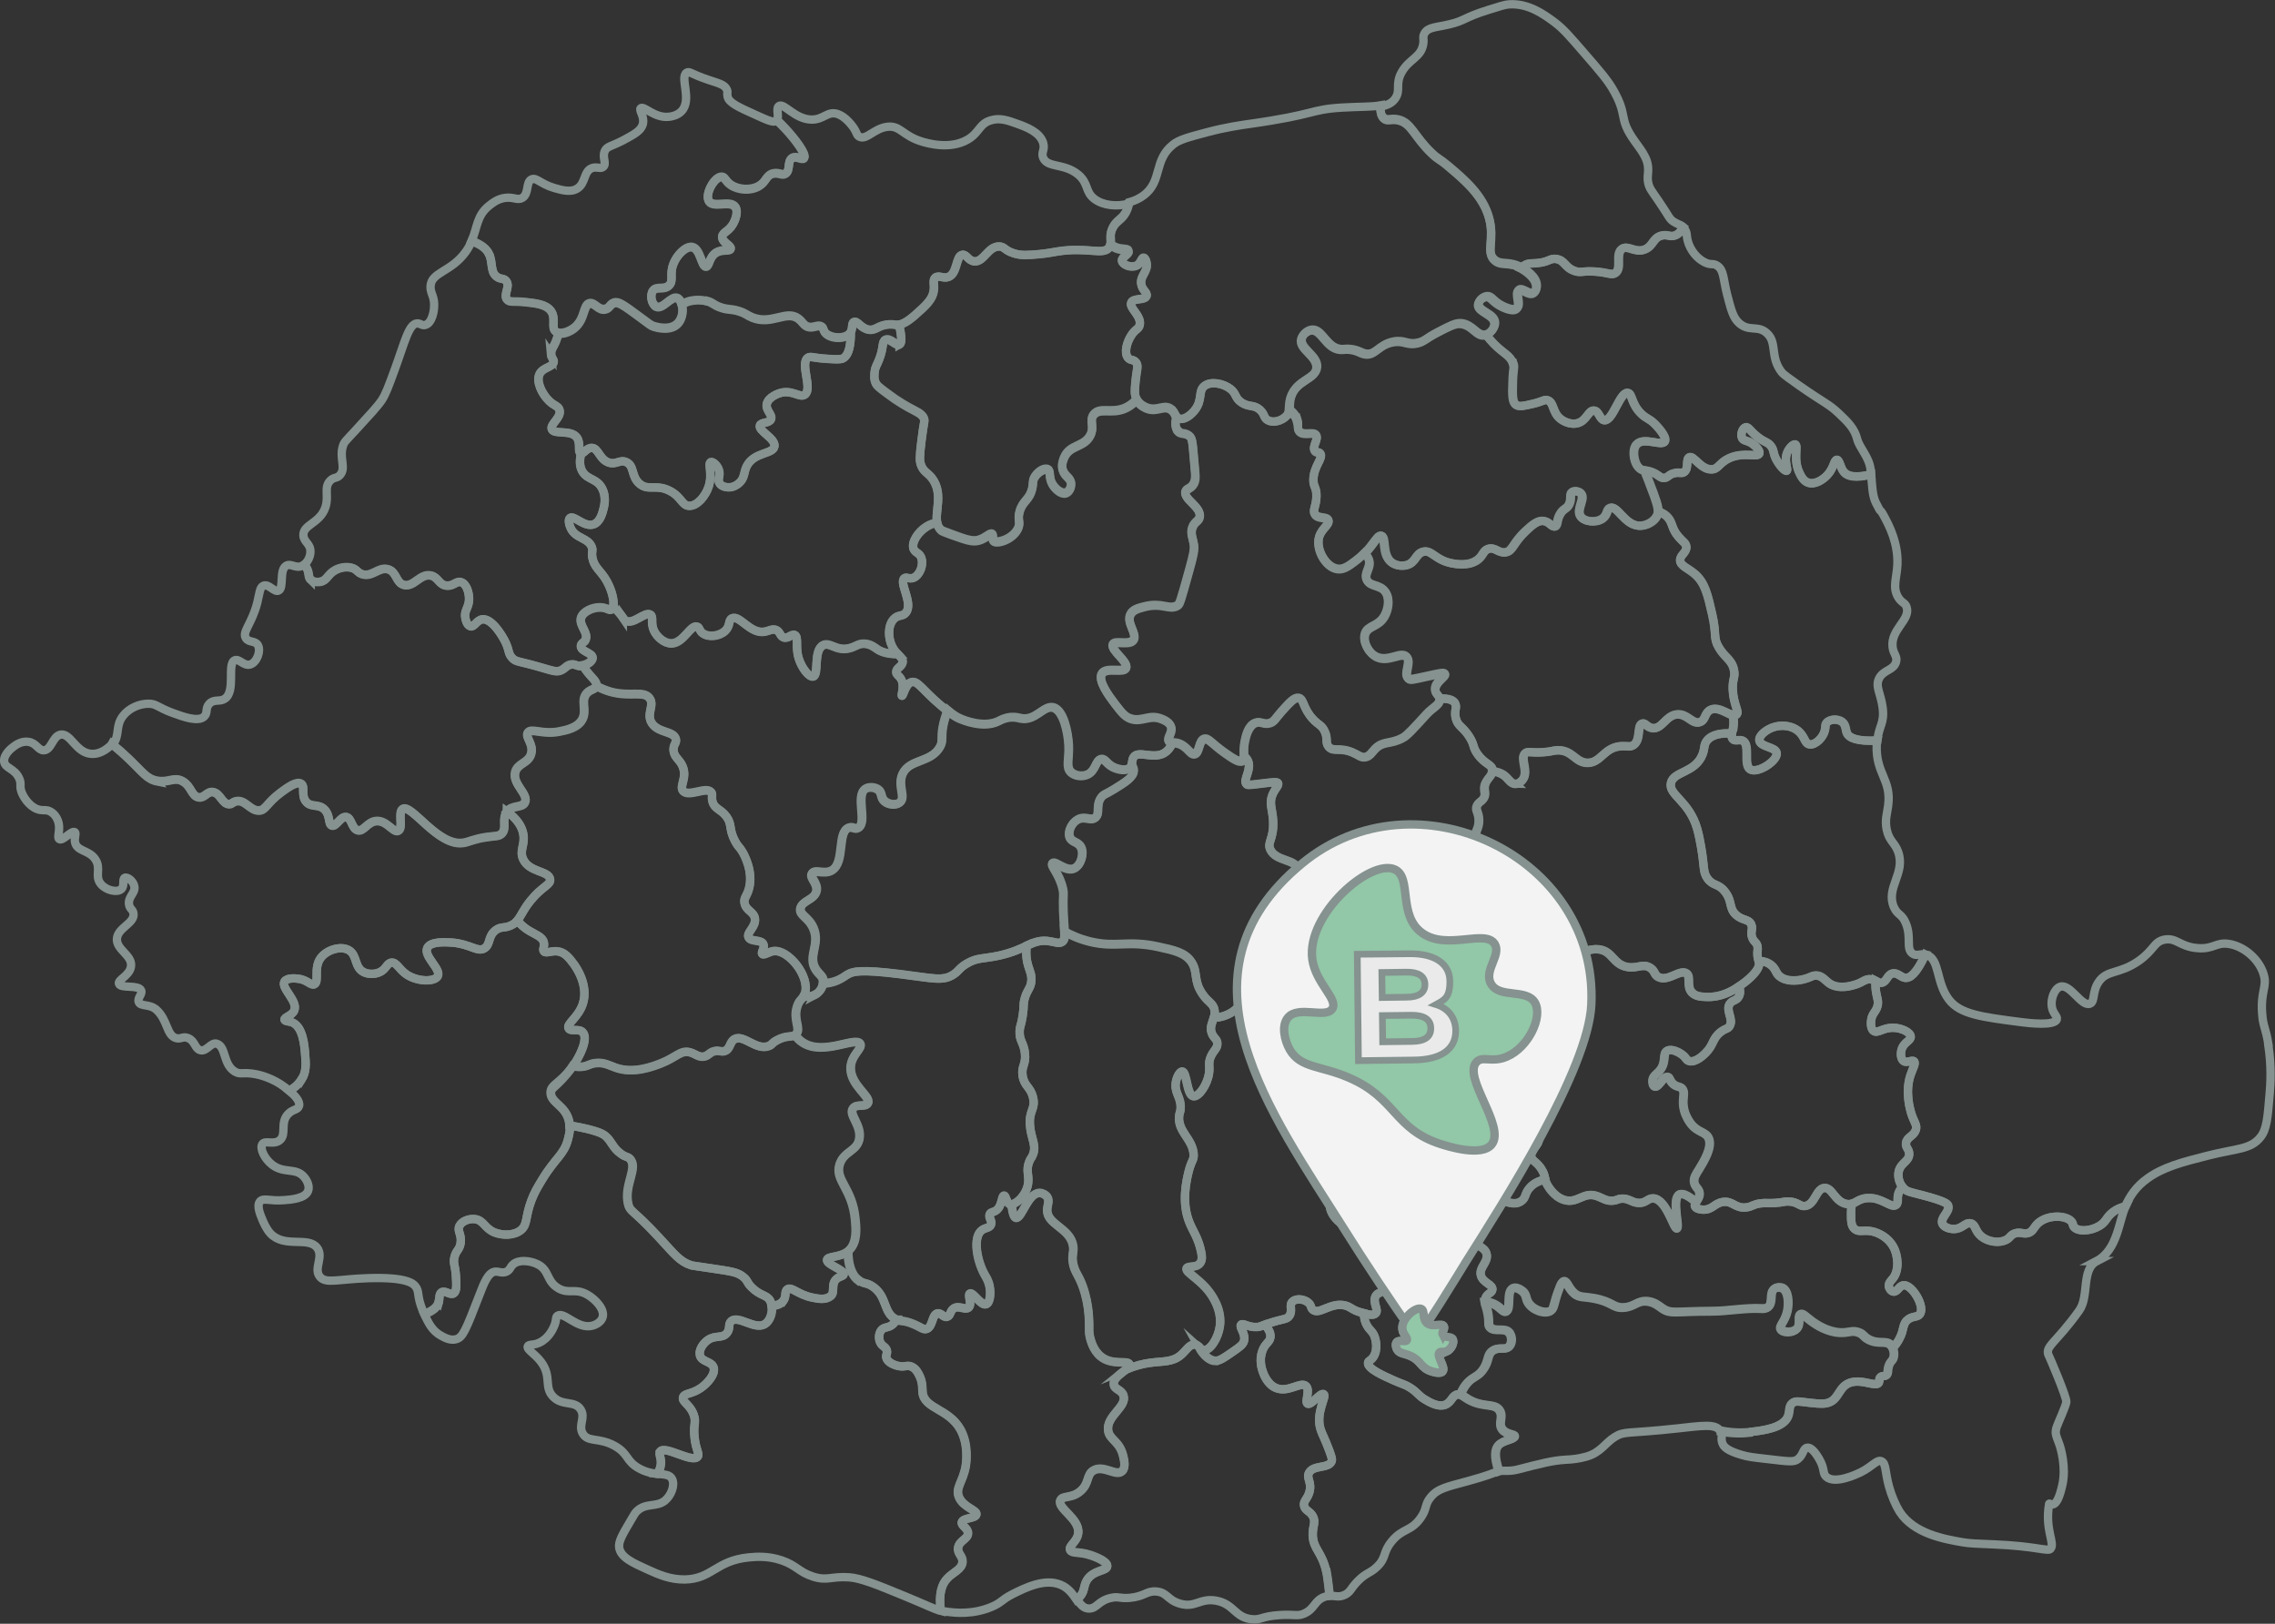 <?xml version="1.0" encoding="UTF-8"?>
<svg id="Layer_2" xmlns="http://www.w3.org/2000/svg" version="1.1" viewBox="0 0 1361.7 972.1"><rect x="0" y="0" width="1361.7" height="972.1" fill="#333333" stroke="none"/>
  <!-- Generator: Adobe Illustrator 29.3.1, SVG Export Plug-In . SVG Version: 2.1.0 Build 151)  -->
  <defs>
    <style>
      .st0 {
        fill: #f3f3f3;
      }

      .st0, .st1, .st2, .st3 {
        stroke: #85928f;
        stroke-miterlimit: 10;
      }

      .st0, .st2, .st3 {
        stroke-width: 5px;
      }

      .st1 {
        fill: #eaeaea;
        stroke-width: 4px;
      }

      .st2 {
        fill: #92c7a7;
      }

      .st3 {
        fill: none;
      }
    </style>
  </defs>
  <path class="st3" d="M292.7,152.2c2.4,4.9.5,10.3,4.5,13.3,2.4,1.9,4.3.8,5.8,2.7,2.5,3.3-1.8,8,.3,10.9,1.5,2.1,4.4.9,11.3,1.7,6.5.7,12.2,1.4,15,5.1,3.5,4.6-.2,10.4,3.1,12.6,2.7,1.9,8,0,11.3-2.7,6.3-5.3,4.9-13.6,8.9-14.4,3.1-.6,5.1,4.2,9.2,3.4,2.9-.5,2.8-3,5.5-3.8,2.5-.7,4.8.7,15.4,8.6,5.9,4.4,6.5,4.9,8.2,5.5,1,.3,10.5,3.4,15-2.4,3.7-4.8,2.5-13-.7-14.4-3.7-1.6-8.6,6.9-12.6,5.1-2.8-1.2-4.1-6.9-2-9.6,2.1-2.8,6.6-.2,9.6-3.1,2.9-2.7.3-6.4,2.4-12.3,2-5.9,7.8-11.5,11.6-10.6,4.8,1.1,5.4,11.8,8.2,11.6,2-.1,1.6-5.4,5.8-8.2,3.9-2.5,8.4-.8,8.9-2.4.6-1.8-5.2-3.8-5.1-7.2,0-2.6,3.5-3,6.2-7.2,1.7-2.7,3.6-7.8,1.7-10.6-3-4.4-12.9.6-15.7-3.4-2.9-4,3.1-14.9,7.5-14.7,2.1,0,2.1,2.5,5.5,4.8,4.6,3.1,11.9,3.5,16.8.7,4.6-2.7,4.2-6.5,8.5-7.5,3.6-.8,5.4,1.4,7.5,0,3-2,.8-7.3,3.8-9.2,2.6-1.7,6.1,1.3,7.2,0,1.8-2-5.3-11.4-11.3-17.8-1.7-1.9-3.4-3.5-4.9-4.9-.1.2-.3.4-.5.6-1.5,1.2-5-.3-11.8-3.4-10.9-4.9-16.4-7.4-17.3-11.1-.5-2,.3-2.5-.4-4.2-1.4-3.2-5-3.8-11.4-6-10.1-3.4-11.1-5.3-12.7-4.2-4.3,2.8,3.4,16.1-3,23-2.6,2.8-6.5,3.3-7.6,3.4-8.6,1-15-6.8-16.9-5.1-1.3,1.2,2.4,4.8,1.3,9.4-1,4.1-5.5,6.4-11.8,9.8-7.1,3.7-9.7,3.5-11,6.4-1.7,3.7,1.2,7.3-.8,9.4-1.6,1.6-3.7-.2-6.8.8-5.2,1.9-3.7,9.1-8.9,12.3-4,2.5-9.4.9-13.9-.4-8.1-2.4-10.6-6.5-13.5-5.1-3.5,1.7-1.3,8.6-5.5,11.1-2.9,1.7-5.2-.8-10.6,0-4.3.7-7.2,3-9.3,4.7-7.4,5.9-6.9,12.9-10.4,21,6.5,2.2,9.3,5.3,10.5,7.9h0Z"/>
  <path class="st3" d="M423,180c4,1,3.7,2.3,8.4,3.9,4.5,1.5,5.8.7,10.5,2.1,4.4,1.3,5.2,2.6,8.4,3.9,11.6,4.6,20.4-4.7,27.6.7,2.6,1.9,3.2,4.5,6.4,5,3.1.5,5.5-1.6,7.5-.2,1.2.8.9,1.9,1.8,3.2,2.7,3.9,11.8,4.6,15,.9,2.2-2.6.7-6,2.5-6.8,2.2-1,4.2,4,9.1,4.6,4.2.5,5.3-2.8,11.9-3.2,3.2-.2,3.4.6,5.9.2,1.4-.2,4.1-.9,9.6-5.7,6.6-5.9,10.4-9.3,11.2-14.6.5-3.8-.8-6.2.9-7.8,2-1.8,4.8.8,8-.5,5.4-2.2,4.2-12.4,8.2-13.2,2.5-.5,3.4,3.5,7.1,3.9,5.7.6,8.2-8.8,14.8-8.9,3.3,0,3.2,2.3,8.9,4.1,4.5,1.4,8.3,1.1,15.3.5,5.1-.5,7.9-1.1,10.9-1.6,18.3-2.9,27.4,2.6,31-2.5,2.2-3.1-.8-5.6,2-11.2,2.1-4.3,4.8-4.5,7.3-8.4,1-1.5,2-3.6,2.5-6.5-7.3,2-15.4,1.1-20.5-2.7-6-4.4-3.3-9.4-10.1-14.9-8.4-6.7-18.1-3.7-20.7-9.8-1.4-3.3,1.2-4.7,0-8.9-2-6.6-10.3-9.6-15.6-11.5-5.5-2-10.3-3.7-15.6-2.1-7.1,2-6.8,7.3-13.9,11.5-10.7,6.3-24.3,2.2-27.4,1.3-11.8-3.6-13-9.8-20.7-8.9-8,.9-12.7,8.3-16.9,5.9-1.7-.9-1.2-2.3-3.8-5.9-.7-.9-4.4-6.1-9.3-7.7-5.9-1.8-8,3.3-15.2,3.4-10.2,0-16.8-10.3-19.8-8.1-2,1.5.4,6.4-1.2,8.7,1.5,1.4,3.1,3,4.9,4.9,6,6.4,13,15.8,11.3,17.8-1.1,1.3-4.6-1.7-7.2,0-3,2-.8,7.3-3.8,9.2-2.1,1.4-4-.8-7.5,0-4.3,1-4,4.9-8.5,7.5-4.9,2.9-12.2,2.4-16.8-.7-3.4-2.3-3.4-4.7-5.5-4.8-4.4-.2-10.4,10.7-7.5,14.7,2.8,4,12.8-1,15.7,3.4,1.9,2.8,0,7.9-1.7,10.6-2.6,4.2-6.1,4.6-6.2,7.2,0,3.4,5.7,5.4,5.1,7.2-.5,1.6-5-.1-8.9,2.4-4.2,2.8-3.8,8.1-5.8,8.2-2.8.2-3.4-10.6-8.2-11.6-3.9-.9-9.6,4.7-11.6,10.6-2.1,5.9.5,9.6-2.4,12.3-3,2.9-7.4.3-9.6,3.1-2,2.6-.8,8.4,2,9.6,4,1.7,8.9-6.7,12.6-5.1,1.1.5,2,1.8,2.5,3.5,1.1-.7,2.5-1.3,4-1.8,1-.3,5.5-1.6,10.9-.2h0Z"/>
  <path class="st3" d="M675.4,150.5c.5,1.6-4.3,3.3-3.9,5.6.3,2.1,4.9,4.3,8.5,2.9,2.8-1,3.1-4.9,4.5-4.8,1.1.1,1.7,2.7,1.7,2.9,1.1,5.3-3.8,7.7-3.2,12.6.5,4,4,5.2,3.2,7.4-1.1,2.8-7.7,1.1-9.1,3.9-1.6,3.3,6.3,7.9,5,13.5-.6,2.6-2.5,2.2-5.1,6.3-2.5,3.9-4.4,10.2-1.9,13.3,1.5,1.9,3.3.8,4.8,2.7,1.7,2.1.3,4.5-.3,11.6-.5,5.2-.7,7.9.7,10.4,1.8,3.4,5.4,4.8,6.2,5.1,6.1,2.3,9.8-2,14,.5,3.3,2,2.6,5.5,5.5,6.3,3.2.9,7.2-2.5,9.2-5.1,4.9-6.3,1.8-11.4,5.8-14.5,3.9-3,11.2-1.5,15.4,1.7,3.8,2.9,2.6,5.4,6.7,8.2,4.5,3.1,7.4,1.1,11.1,4.4,3,2.7,2.1,4.9,4.8,6.3,3.3,1.7,8.4.2,11.1-2.7,3-3.2,1.2-6.2,2.7-11.3,3.2-10.7,15-10.8,15.6-18,.5-7.1-10.8-11.1-9.1-17.3.7-2.6,3.5-5,6.2-5.1,6.1-.4,8.6,10.9,17.1,11.6,2,.2,2.8-.4,6,0,4.7.6,6,2.2,8.7,2.7,6.3,1.2,8-5.5,16.9-7.2,6.9-1.3,8.3,2.4,15.2.5,3.8-1,3.7-2.2,11.3-6.2,7.1-3.7,10.6-5.5,13.7-5.3,7.4.6,9.7,8,14.9,6.8,3.1-.7,5.9-4.4,5.6-7.4-.5-5.2-9.8-6.4-9.8-10.8,0-2.3,2.7-4.6,5-4.8,2.6-.2,3.4,2.4,7.7,5,.5.3,7.6,4.4,10.3,2.2,2.7-2.2-1.2-9.6,1.2-11.1,2.1-1.3,6.2,3.3,8.9,1.7,1.6-1,1.7-3.5,1.7-3.9.2-5.5-6.9-9.8-8.4-10.6-8.2-4.9-12.5-1.5-16.8-5-5.7-4.7,0-12.2-3.4-25.1-3.6-13.6-14.7-23-24.3-31.1-5.8-4.9-5.8-3.8-10.1-7.9-10.6-10.1-12.1-18.3-20.2-20-4.2-.9-6.2.9-8.4-.9-1.8-1.4-2.3-4.2-2-7.4-5.5,1-13,.7-22.8,1.3-20.1,1.2-14.7,4-55.7,9.8-4.8.7-13.9,1.9-25.8,5.1-10.8,2.9-16.2,4.3-19.8,7.2-11.8,9.3-6.4,21.7-17.3,30.2-2.6,2-5.7,3.5-9,4.4-.5,2.9-1.5,5-2.5,6.5-2.5,3.9-5.2,4.2-7.3,8.4-2.4,4.8-.5,7.3-1.4,9.9.9.8,2,1.5,3.2,2,3.6,1.4,7.1.6,7.5,1.9h0Z"/>
  <path class="st3" d="M913,158.6c2-1.2,3.7-.9,6.8-1.1,7.7-.6,7.9-3.1,11.9-2.5,5.3.8,5,5.3,11.4,7.3,3.5,1.1,3.9-.2,11.2.2,8.7.5,10.5,2.5,12.8.9,4.1-2.9-.2-11.3,3.9-14.4,3.5-2.6,8,2.8,13.9.2,4.9-2.1,4.7-6.9,9.8-8.2,3.4-.9,4.8.9,7.8,0,2.3-.7,3.9-2.7,5.2-5-1.6-1.4-3.5-1.7-6-3.3-2.7-1.8-2.3-2.6-8.9-12.3-4.3-6.3-5.6-7.6-6.3-11.1-.6-3.2,0-5,0-7.2.3-7.9-5.1-13-9.7-20-7.6-11.6-2.8-13.1-10.6-27.2-3.5-6.5-8.4-12.1-18.2-23.4-8.3-9.6-12.4-14.4-17.7-18.3-6.4-4.8-15.6-11.3-27-10.6-2.3.1-5.7,1.2-12.7,3.4-14.6,4.6-13.6,6.3-22.8,8.5-8.2,2-13,1.6-15.2,5.5-1.3,2.3-.1,3.3-.8,6.8-1.5,7.7-8.3,8.5-12.7,16.2-4.2,7.2-.6,10.7-3.8,15.7-1.9,2.9-4.8,4.3-8.9,5.1-.2,3.2.2,6,2,7.4,2.2,1.8,4.1,0,8.4.9,8.1,1.7,9.5,9.9,20.2,20,4.3,4.1,4.3,2.9,10.1,7.9,9.6,8.1,20.7,17.5,24.3,31.1,3.5,12.9-2.3,20.5,3.4,25.1,4.1,3.4,8.3.3,16,4.5.6-.8,1.4-1.5,2.4-2.1h0Z"/>
  <path class="st3" d="M905.9,217.5c.9,2.6-.1,2.9-.3,10.9-.2,8.2-.3,12.4,2,14,1.8,1.3,4.7.6,10.3-.7,6-1.4,6.6-2.7,8.5-2.1,4,1.3,2.7,7.3,7.9,11.3,2.5,1.9,6.6,3.5,10.3,2.4,5.3-1.6,6.2-7.8,9.6-7.5,3.1.2,3.4,5.5,6.2,5.8,5.1.6,9.3-17,14-16.4,2.8.3,2,6.7,8.2,12.6,3.2,3,4.6,2.6,8.2,6.2.6.6,7.4,7.5,5.8,10.3-1.8,3.1-12.5-2.9-16.8,1.7-2.4,2.5-1.8,7.3-1,9.9.3,1,1,3.3,3.1,4.8,1.8,1.3,2.7.8,5.8,1.7,5.2,1.6,5.6,4.1,8.5,3.8,2.3-.2,2.2-1.8,5.5-2.7,3.4-1,4.5.4,6.2-.7,3.1-2,.9-7.8,3.1-8.9,2.7-1.4,6.9,7.3,13.3,7.2,4.3,0,4.6-4,10.9-6.8,8.8-3.9,16.8-.1,17.8-2.7.6-1.7-2.3-4.5-4.1-5.8-3-2.2-5.2-1.6-6.2-3.4-1.2-2.2.2-6,2.1-6.5,1.7-.4,2.6,2.2,7.2,5.8,4.6,3.6,6.2,2.9,8.2,5.8,1.8,2.5.9,3.4,2.7,7.2,2.1,4.1,5.4,7.7,6.5,7.2,1.2-.6-1.9-5.6.3-10.9,1.1-2.7,3.6-5.2,4.8-4.8,2.1.8-1.5,9.1,2.7,17.4.9,1.8,2.3,4.5,5.1,5.5,4.1,1.4,9-1.9,11.6-4.8,3.8-4.2,3.8-8.9,5.5-8.9,1.8,0,2,4.9,4.4,7.5,2.1,2.3,6.6,3.6,16.1,1.2,0-1.1-.2-2.2-.3-3.3-1-7.5-6.7-12.7-8-18-1.6-6.3-5.6-10.2-11-15.3-6-5.7-8.7-6.2-23.6-16.6-6.2-4.4-9.4-6.6-10.6-8.1-7.2-9.3-2.4-17.6-8.9-23.4-5.4-4.9-10.5-.6-16.5-5.9-3.7-3.3-4.8-7.9-7.2-17-2.5-9.9-1.9-14.7-5.9-17.4-2.7-1.8-3.6-.1-7.6-2.1-4.7-2.3-8.7-7.4-10.1-12.8-.9-3.3-.2-4.6-1.7-6.8-.4-.6-.8-1-1.2-1.3-1.2,2.4-2.9,4.3-5.2,5-2.9.9-4.3-.9-7.8,0-5.2,1.3-4.9,6.1-9.8,8.2-5.9,2.5-10.4-2.8-13.9-.2-4.1,3,.2,11.4-3.9,14.4-2.2,1.6-4.1-.4-12.8-.9-7.3-.4-7.6.9-11.2-.2-6.4-2-6.1-6.5-11.4-7.3-3.9-.6-4.2,1.9-11.9,2.5-3.1.2-4.8,0-6.8,1.1-1,.6-1.7,1.3-2.4,2.1.2.1.5.3.8.4,1.4.9,8.5,5.1,8.4,10.6,0,.4,0,3-1.7,3.9-2.7,1.6-6.8-3-8.9-1.7-2.4,1.6,1.5,8.9-1.2,11.1-2.7,2.2-9.8-1.9-10.3-2.2-4.3-2.5-5.1-5.1-7.7-5-2.3.2-4.9,2.5-5,4.8,0,4.4,9.3,5.6,9.8,10.8.2,2.7-2,5.9-4.8,7.1,1.2,1.7,2.8,3.5,4.6,5.4,5.9,6,9.7,6.8,11.3,11.6h0Z"/>
  <path class="st3" d="M776.6,252.1c.7,2.8-.3,4.7,1.1,6.4,2.6,2.9,8.3-.2,10,2.3,1.6,2.4-2.6,6.8-.7,9.4,1,1.2,2.3.5,3.2,1.6,2,2.5-3.9,7.4-4.1,15.3-.1,4.7,2,4.6,1.8,10.3-.1,6-2.5,8.3-.9,10.7,2,3,7,1.3,8,3.6,1.1,2.5-4,4.9-5.5,10-2.1,7.4,3.9,18.1,10.9,19.1,3.8.6,6.9-1.8,10.9-4.8,9.9-7.4,12.5-16,15.3-15.3,3,.8,0,11.4,6.2,16,2.5,1.9,6.1,2.3,8.9,1.6,5.5-1.4,5.3-6.7,9.8-8,5.1-1.4,7.2,4.8,16.9,6.8,2.2.5,10.7,2.2,16.2-2.3,3.1-2.5,2.9-5.1,5.9-6.2,4.1-1.4,6.2,2.8,10.5,2,4.4-.8,4.2-5.5,12.1-12.8,3.7-3.4,7.2-6.6,10.9-5.9,3.4.6,4.7,3.9,6.6,3.2,1.9-.7.7-4,3.4-8,2.1-3.1,3.6-2.4,5-5.2,1.7-3.5,0-6,1.8-7.3,1.3-1,3.9-.7,5.2.7,2.9,3.1-2.9,9.5-.2,13.7,2.2,3.4,9.4,4.1,13.2,1.4,3.2-2.3,2.3-5.6,4.6-6.4,4.3-1.5,8.6,10.2,17.1,10.7,4.3.3,9.1-2.3,10.9-5.9,1.5-2.9.8-5.9-5-20.8-.9-2.2-1.7-4.4-2.5-6.3-.9-.1-1.6-.3-2.5-1-2-1.5-2.7-3.7-3.1-4.8-.8-2.6-1.4-7.4,1-9.9,4.3-4.6,14.9,1.4,16.8-1.7,1.6-2.8-5.2-9.7-5.8-10.3-3.6-3.6-5-3.1-8.2-6.2-6.2-6-5.4-12.3-8.2-12.6-4.7-.5-8.9,17-14,16.4-2.7-.3-3.1-5.6-6.2-5.8-3.3-.2-4.2,5.9-9.6,7.5-3.7,1.1-7.8-.5-10.3-2.4-5.2-4-3.8-10-7.9-11.3-1.9-.6-2.5.6-8.5,2.1-5.6,1.3-8.4,2-10.3.7-2.3-1.6-2.3-5.8-2-14,.2-8,1.2-8.3.3-10.9-1.6-4.8-5.4-5.7-11.3-11.6-1.8-1.9-3.4-3.7-4.6-5.4-.3.1-.6.2-.9.3-5.1,1.2-7.5-6.3-14.9-6.8-3.1-.2-6.6,1.6-13.7,5.3-7.6,4-7.5,5.1-11.3,6.2-6.9,1.8-8.3-1.8-15.2-.5-9,1.6-10.7,8.4-16.9,7.2-2.8-.5-4-2.1-8.7-2.7-3.2-.4-3.9.2-6,0-8.5-.7-11-12-17.1-11.6-2.7.2-5.5,2.6-6.2,5.1-1.7,6.2,9.6,10.1,9.1,17.3-.5,7.2-12.3,7.3-15.6,18-.9,3.1-.7,5.3-.9,7.4,3.2,2.4,4.4,4.7,4.9,6.7h0Z"/>
  <path class="st3" d="M538.4,206c-2,1-5.6-4.1-8.4-2.7-2.2,1-.8,4.5-3.7,11.6-1.3,3.4-2.3,4.3-2.7,7.3-.2,1.7-.6,4.4.7,7.1.6,1.2,1.3,2,6.6,5.9,2.7,2,4,2.9,5,3.6,11.8,7.9,15.3,7.5,17.1,11.4.8,1.7,0,1.8-1.4,13.5-1.3,10.2-1,12.2-.5,13.9,1.6,5.4,4.7,5,7.8,10,6.8,11.2-2.4,23.7,4.6,29.6.5.4,2.4,1.1,6.2,2.5,8.1,3,12.2,4.5,16,3.4,4.4-1.2,6.9-4.6,8.2-3.6,1,.8-.3,2.8.7,3.9,2,2.1,11.8-.8,14.8-7.5,1.7-3.8-.6-4.7.9-10,1.9-6.6,5.9-6.8,7.5-13.7.8-3.4,0-4.7,1.6-7.1,1.9-3,5.7-5.4,7.8-4.3,2,1,.3,4.5,2.7,8.7,1.8,3.1,5.5,6.2,8.2,5.2,1.8-.7,3.1-3.2,3-5.5-.2-3.5-3.8-4.2-5-8.2-1-3.2.4-6.3.9-7.5,3.4-7.7,11.7-6,15.5-13,3-5.6-.9-9.2,2.3-12.8,3.8-4.2,10.2-.4,18-3.4,2.3-.9,4.9-2.5,7.5-5.3-1.3-2.5-1.1-5.2-.6-10.4.7-7.1,2-9.5.3-11.6-1.5-1.9-3.2-.9-4.8-2.7-2.5-3.1-.6-9.4,1.9-13.3,2.6-4.1,4.5-3.7,5.1-6.3,1.3-5.6-6.6-10.2-5-13.5,1.4-2.9,8-1.1,9.1-3.9.8-2.1-2.8-3.3-3.2-7.4-.6-4.9,4.3-7.3,3.2-12.6,0-.2-.6-2.8-1.7-2.9-1.4-.2-1.7,3.8-4.5,4.8-3.7,1.4-8.2-.8-8.5-2.9-.3-2.3,4.5-4.1,3.9-5.6-.4-1.3-3.9-.4-7.5-1.9-1.2-.5-2.3-1.2-3.2-2-.1.4-.3.8-.7,1.3-3.7,5.1-12.7-.4-31,2.5-3,.5-5.8,1.1-10.9,1.6-6.9.6-10.8,1-15.3-.5-5.7-1.8-5.5-4.2-8.9-4.1-6.7.1-9.1,9.5-14.8,8.9-3.7-.4-4.5-4.4-7.1-3.9-4,.8-2.8,11-8.2,13.2-3.2,1.3-5.9-1.3-8,.5-1.7,1.5-.4,3.9-.9,7.8-.8,5.3-4.5,8.7-11.2,14.6-5.4,4.8-8.2,5.5-9.6,5.7,1.9,8.1,1.5,11.2.2,11.9h0Z"/>
  <path class="st3" d="M704.8,257.9c1.9,2.1,4.2.7,6.8,2.7,2.3,1.7,2,3.7,3.4,19.1.5,5,.7,7.7-1,10.3-1.8,2.6-3.9,2.2-4.5,4.1-1.4,4.5,9.5,9.1,8.5,15-.5,2.9-3.2,2.8-4.5,6.8-1.1,3.6.4,6,1,9.9.5,3.2-.6,7.2-2.7,15-5.5,19.9-5.8,20.7-7.2,21.5-5,2.9-9-2.1-19.8.7-3.6.9-6.8,1.8-8.2,4.5-2.8,5.2,4.3,11.7,1.7,15.4-2.5,3.5-11,0-12.3,2.7-1.6,3.3,9.5,10.4,7.9,14-1.5,3.3-11.6-.7-14.4,3.4-2.8,4.2,4.4,13.7,7.5,17.8,4.1,5.4,6.1,8.1,9.6,9.2,6.9,2.3,11.3-2.9,18.8.3,1.5.6,4.7,2,5.5,4.8.9,3.5-2.7,6.6-1.4,8.5.8,1.1,2.2.5,4.8,1,6.2,1.3,7.7,7,10.6,6.5,3.2-.6,2.4-7.9,5.8-8.9,2.6-.8,4.7,2.9,12.3,8.2,4.7,3.3,8.6,6,10.6,4.8,1.9-1.2,0-4.8,1.4-11.6.6-2.9,1.9-9.2,6.2-10.9,3.3-1.4,5,1.3,8.9,0,2.6-.9,3.1-2.6,6.8-6.8,4.9-5.5,7.7-8.6,10.3-8.2,3.3.5,2.4,6,8.5,12.6,3.4,3.7,5,3.5,6.8,6.8,2.6,4.8.4,7.2,2.7,9.9,2.9,3.2,6.5,0,14.4,3.4,3.7,1.6,5,3.2,7.5,2.7,2.7-.5,3.8-2.7,5.8-4.8,5.1-5.2,9.1-2.6,16.8-6.8,2.6-1.5,6.4-5.7,14-14,3.7-4.1,8-5.6,7.9-8.9-.1-2.6-2.5-3.1-2.7-5.8-.4-4.8,6.6-8.1,5.8-9.6-.4-.8-2.9-.3-10.6,1.4-8.7,1.9-10.1,2.3-11.3,1.4-3.1-2.5,2-9.9-1-13-3.3-3.4-11,3.5-18.1,0-4.9-2.4-8.2-9-6.8-13.7,1.5-5.1,7.8-4.1,11.6-10.6,2.3-4,3.4-10.3.7-14.4-3.2-4.9-9.4-3.1-11.3-7.5-1.7-4,2.6-7.1,1.4-11.6-.3-1.2-1.1-2.6-2.7-4.1-1.5,1.5-3.2,3-5.2,4.5-4,3-7.2,5.4-10.9,4.8-7-1-13-11.8-10.9-19.1,1.5-5.2,6.5-7.6,5.5-10-1-2.4-6-.7-8-3.6-1.6-2.4.8-4.8.9-10.7.1-5.6-2-5.5-1.8-10.3.2-7.8,6.1-12.8,4.1-15.3-.9-1.1-2.2-.4-3.2-1.6-2-2.5,2.3-7,.7-9.4-1.7-2.4-7.4.6-10-2.3-1.5-1.6-.5-3.6-1.1-6.4-.5-1.9-1.7-4.3-4.9-6.7-.2,1.4-.6,2.6-1.8,3.9-2.7,3-7.8,4.5-11.1,2.7-2.7-1.4-1.8-3.6-4.8-6.3-3.7-3.4-6.6-1.4-11.1-4.4-4.1-2.8-2.8-5.3-6.7-8.2-4.2-3.2-11.5-4.7-15.4-1.7-4,3.1-.9,8.3-5.8,14.5-2.1,2.6-6,6-9.2,5.1-.8-.2-1.4-.7-1.8-1.3-.8,3.2-.9,6.3.8,8.1h0Z"/>
  <path class="st3" d="M546.8,328.4c.9,2.6,3.2,2.2,4.5,5.1,1.8,4.3-.6,10.7-4.5,12.3-2.6,1.1-4.1-.7-5.5.3-3.4,2.7,5.4,14.8,1,20.5-2.1,2.7-4.8,1-7.5,4.1-3.5,3.9-3.3,11.3-.7,16.4,2.6,5.1,6.8,6.5,6.2,9.6-.5,2.6-3.9,3.4-3.8,5.8.1,1.6,1.5,1.9,2.7,3.8,2.7,4.3,0,10,.7,10.3.8.3,2-7.2,5.8-8.2,3.6-1,6.6,4.8,17.1,13.7,5.5,4.7,8.3,7,12,8.5,1.8.7,13.7,5.7,22.6,1.4,1.4-.7,3.8-2.1,7.5-2.4,2.9-.2,4.8.4,6.2.7,8.6,1.6,13.4-8,19.2-6.5,6.1,1.6,8.9,14.9,9.2,22.6.4,8.3-1.9,13,1.4,16.1,2.4,2.3,6.8,2.8,9.9,1.4,5.1-2.3,4.7-8.8,8.2-9.2,2.7-.3,3.4,3.7,8.9,5.5.9.3,5.6,1.9,8.2-.3,2.1-1.7,1.1-4.3,2.4-6.5,2.7-4.4,11.5,1.2,18.1-2.4,1.7-.9,3.6-2.6,5.2-6.1-1,0-1.7-.1-2.1-.8-1.3-1.9,2.3-5.1,1.4-8.5-.7-2.8-3.9-4.1-5.5-4.8-7.5-3.2-12,2-18.8-.3-3.4-1.2-5.5-3.9-9.6-9.2-3.1-4.1-10.3-13.6-7.5-17.8,2.7-4.1,12.9-.1,14.4-3.4,1.6-3.6-9.5-10.7-7.9-14,1.4-2.7,9.8.8,12.3-2.7,2.6-3.6-4.5-10.1-1.7-15.4,1.4-2.7,4.6-3.5,8.2-4.5,10.8-2.8,14.9,2.2,19.8-.7,1.4-.8,1.7-1.6,7.2-21.5,2.2-7.9,3.2-11.9,2.7-15-.6-3.9-2.1-6.3-1-9.9,1.2-4,4-3.9,4.5-6.8.9-5.9-9.9-10.6-8.5-15,.6-1.9,2.6-1.5,4.5-4.1,1.8-2.5,1.5-5.2,1-10.3-1.4-15.4-1.2-17.4-3.4-19.1-2.7-2-5-.7-6.8-2.7-1.7-1.9-1.6-5-.8-8.1-1-1.4-1.3-3.6-3.7-5-4.3-2.6-7.9,1.8-14-.5-.8-.3-4.3-1.7-6.2-5.1,0,0,0,0,0,0-2.5,2.8-5.2,4.4-7.5,5.3-7.8,3-14.3-.8-18,3.4-3.2,3.6.7,7.2-2.3,12.8-3.8,7-12.2,5.3-15.5,13-.5,1.3-1.9,4.3-.9,7.5,1.2,4,4.8,4.7,5,8.2.2,2.2-1.1,4.8-3,5.5-2.7,1-6.4-2.2-8.2-5.2-2.4-4.2-.8-7.6-2.7-8.7-2-1-5.9,1.3-7.8,4.3-1.5,2.4-.8,3.7-1.6,7.1-1.6,6.9-5.7,7.1-7.5,13.7-1.5,5.3.8,6.2-.9,10-3.1,6.7-12.9,9.6-14.8,7.5-1-1.1.3-3.1-.7-3.9-1.3-1-3.8,2.5-8.2,3.6-3.8,1-7.8-.5-16-3.4-3.8-1.4-5.6-2.1-6.2-2.5-1.5-1.3-2.3-2.9-2.6-4.8-2,.3-4.3,1-6.5,2.5-4.6,3-9.1,9-7.5,13.3h0Z"/>
  <path class="st3" d="M329.7,212c.2,2.4,1.7,2.9,1.6,4.6-.2,3.3-6.4,3.2-8.4,7.3-2.3,4.5,1.4,12.1,5.7,16.2,3.2,3.1,5.5,3,6.2,5.5,1.2,4.6-5.8,8.4-4.6,11.4,1.5,3.5,11.4,0,15,5,2.5,3.5.3,8.5,2.3,9.4,1.8.7,3.4-3.3,6.6-3.2,4.1,0,4.5,6.6,10,8.7,4.6,1.7,6.8-2,10.7-.2,5,2.2,2.8,8.6,8,13,5.3,4.5,10,0,18.2,4.3,7,3.7,7.1,8.8,11.6,8.9,4.9,0,9.6-6,11.4-11.2,2.7-7.6-.6-14.3,1.4-15,1.2-.5,3.9,1.9,4.8,4.6,1.2,3.5-1.1,5.8.5,8.2,1.4,2,4.3,2.2,5,2.3,3.4.2,5.8-1.8,6.6-2.5,3.6-3.1,2.6-6.5,4.8-10.5,4.5-8.3,15.7-6.8,16.4-11.6.7-4.8-9.9-9.2-8.7-12.5.8-2.1,5.5-1.1,6.6-3.6,1.2-2.7-3.2-5.3-2.5-9.1.8-4.4,7.4-6.5,7.8-6.6,7.4-2.3,11.9,3.1,15,.9,4.9-3.5-3.1-18.7,1.8-22.1,1.6-1.1,2.9.2,11.9.7,5,.3,7.5.4,8.9-.2,4-1.8,5-9,4.9-15.7-.2.3-.4.6-.6.9-3.3,3.7-12.3,3-15-.9-.9-1.4-.6-2.4-1.8-3.2-2-1.4-4.4.7-7.5.2-3.1-.5-3.8-3.1-6.4-5-7.2-5.4-16,4-27.6-.7-3.2-1.3-4-2.6-8.4-3.9-4.7-1.4-6-.5-10.5-2.1-4.7-1.6-4.5-2.9-8.4-3.9-5.4-1.4-9.9,0-10.9.2-1.5.5-2.9,1.1-4,1.8,1,3.2.6,7.8-1.8,10.9-4.5,5.8-14.1,2.7-15,2.4-1.8-.6-2.3-1.1-8.2-5.5-10.6-7.9-12.9-9.2-15.4-8.6-2.7.8-2.6,3.2-5.5,3.8-4.1.8-6.1-4.1-9.2-3.4-4,.8-2.6,9.1-8.9,14.4-2.8,2.4-7.1,4-9.9,3.3-.6,2.9-1.5,5.1-2.3,6.7-1,1.9-2.2,3.6-2,5.9h0Z"/>
  <path class="st3" d="M186,347c2,1.9,5.2,1.3,5.6,1.2,4.3-.8,4.3-4.6,9.4-7.2.8-.4,4.9-2.3,9.2-1.2,3.4.9,3.4,2.7,6.3,3.8,6,2.1,9.9-4.5,15.6-2.9,5.4,1.5,4.6,8.1,9.6,9.4,5.9,1.5,9.8-7.2,16.3-5.6,4.4,1,4.6,5.5,9.2,6,4.2.4,5.9-3.1,8.9-2,3.2,1.1,4.8,6.5,4.6,10.6-.3,4.9-3.1,6.5-2.2,10.9.1.6.8,4.2,2.9,4.8,2.4.7,3.8-3.6,7.2-4.1,6-.8,12.5,11,13.2,12.3,3.4,6.4,1.9,7.9,4.8,10.9,2.3,2.4,3.5,1.6,16.9,5.5,7.3,2.1,9.7,3.1,12.5,1.7,2.4-1.2,3.2-3.1,6-3.4,2.5-.3,3.1,1.1,5.6,1,3.4,0,7.2-2.6,7.2-4.8,0-2.9-7-3.7-7-6.8s1.8-1.7,2.7-3.8c2.1-4.5-4-8.6-2.6-13.3,1.2-3.9,7.1-6.3,11.5-6.2,3.9,0,5.3,2.1,6.7,1.2,2.6-1.8.9-11.6-4.1-19.1-3.1-4.7-6.4-6.7-7.4-12.1-.7-3.6.5-3.8-.3-6.2-2.2-5.8-9.5-4.9-12.6-11.3-1-2-1.7-5.1-.5-6.2,2.3-1.9,8.6,5.8,14.2,3.8,4.1-1.5,5.4-7.3,6-9.8.4-1.6,1.6-6.9-1-11.8-3.1-5.8-8.6-5-11.6-9.8-1.4-2.2-2.3-5.6-.9-11.2,0,0-.1,0-.2,0-2-.8.2-5.9-2.3-9.4-3.7-5-13.6-1.5-15-5-1.3-3.1,5.8-6.8,4.6-11.4-.6-2.5-2.9-2.4-6.2-5.5-4.3-4.1-8-11.7-5.7-16.2,2.1-4.1,8.3-4,8.4-7.3,0-1.6-1.4-2.1-1.6-4.6-.2-2.4,1-4,2-5.9.8-1.6,1.7-3.8,2.3-6.7-.5-.1-1-.3-1.4-.6-3.2-2.3.5-8-3.1-12.6-2.9-3.7-8.6-4.4-15-5.1-6.9-.8-9.8.4-11.3-1.7-2.1-3,2.1-7.6-.3-10.9-1.5-2-3.4-.9-5.8-2.7-3.9-3-2.1-8.4-4.5-13.3-1.2-2.6-3.9-5.7-10.5-7.9-.9,2-2,4.1-3.5,6.2-8.8,12.3-20.8,12.1-21.1,20.8-.2,4.3,2.7,6.1,2.1,12.8,0,1-.9,8.9-5.1,10.2-2.1.7-3-1-5.1-.9-5,.4-7.3,11.2-13.5,28.1-3.5,9.6-5.3,14.4-7.6,17.9-2.5,3.7-6.9,8.4-15.6,17.9-6.1,6.6-6.9,7.1-7.6,9.4-2.4,7.3,2,13.2-1.7,17.4-1.9,2.3-3.6,1.1-5.9,3.4-4.1,4.1-.6,9.2-3,16.2-3.3,9.5-13.4,10.1-13.1,16.6.2,4.1,4.3,4.9,4.2,9.8,0,2.8-1.5,6-3.8,7.8,1,1,1.6,2,1.9,2.9,1.1,2.7.4,4.7,2.1,6.3h0Z"/>
  <path class="st3" d="M372.8,369.7c.7,1,1,1.6,1.8,2,4.5,2.6,11.5-5.7,14.8-3.6,2,1.3,0,4.7,2,9.4,1.7,3.8,6.1,7.8,10.5,7.8,7.3-.1,11.5-11.5,15.5-10,1.6.5,1,2.3,3.2,3.9,3.5,2.7,10,1.9,13.5-1.4,3.3-3.1,1.7-6.4,4.1-7.5,4.5-2.2,10.8,9.4,19.4,8,2.8-.5,5-2.1,7.3-.9,2.2,1.2,2,3.5,4.1,4.3,2.8,1,4.9-2.2,6.8-1.4,2.4,1.1.2,7,2.3,13.9,1.8,5.9,6.3,11.6,8.7,10.9,3.6-.9-.1-15.6,5.9-18.7,4.1-2.1,7.9,3.8,15.7,1.8,3.9-1,5.4-3,9.3-2.7,3.5.3,5.9,2.3,7.1,3.1,2.4,1.7,6.2,3.1,12.5,3.1-1.1-1.1-2.3-2.5-3.2-4.4-2.6-5.1-2.8-12.5.7-16.4,2.7-3.1,5.5-1.4,7.5-4.1,4.4-5.7-4.4-17.9-1-20.5,1.3-1.1,2.9.7,5.5-.3,3.9-1.6,6.3-8.1,4.5-12.3-1.2-2.9-3.5-2.5-4.5-5.1-1.5-4.3,2.9-10.4,7.5-13.3,2.2-1.5,4.5-2.1,6.5-2.5-1.1-6.6,3.3-16.1-2-24.9-3-5-6.1-4.7-7.8-10-.5-1.7-.8-3.7.5-13.9,1.4-11.7,2.2-11.7,1.4-13.4-1.8-3.9-5.3-3.5-17.1-11.4-1-.7-2.4-1.7-5-3.6-5.3-3.9-6-4.7-6.6-5.9-1.3-2.6-.9-5.3-.7-7.1.4-3,1.4-3.9,2.7-7.3,2.8-7.1,1.4-10.6,3.7-11.6,2.8-1.3,6.4,3.8,8.4,2.7,1.3-.7,1.7-3.8-.2-11.9h0c-2.5.4-2.7-.4-5.9-.2-6.5.4-7.7,3.7-11.9,3.2-4.9-.6-7-5.6-9.1-4.6-1.6.7-.6,3.6-1.9,6,0,6.7-.9,13.9-4.9,15.7-1.4.6-3.9.5-8.9.2-9-.5-10.2-1.8-11.9-.7-5,3.4,3,18.6-1.8,22.1-3.1,2.2-7.6-3.2-15-.9-.3.1-7,2.2-7.8,6.6-.7,3.9,3.7,6.4,2.5,9.1-1.2,2.6-5.8,1.5-6.6,3.6-1.3,3.3,9.3,7.7,8.7,12.5-.7,4.9-11.9,3.4-16.4,11.6-2.2,4-1.1,7.3-4.8,10.5-.8.7-3.2,2.7-6.6,2.5-.7,0-3.7-.2-5-2.3-1.6-2.4.8-4.7-.5-8.2-.9-2.7-3.5-5-4.8-4.6-1.9.7,1.3,7.4-1.4,15-1.8,5.2-6.5,11.2-11.4,11.2-4.5,0-4.6-5.2-11.6-8.9-8.2-4.4-13,.1-18.2-4.3-5.2-4.4-3-10.8-8-13-3.9-1.7-6.1,1.9-10.7.2-5.5-2-6-8.6-10-8.7-3.1,0-4.7,3.7-6.4,3.2-1.4,5.6-.5,9.1.9,11.2,3,4.8,8.5,3.9,11.6,9.8,2.6,4.9,1.4,10.2,1,11.8-.6,2.4-1.9,8.3-6,9.8-5.5,2-11.9-5.7-14.2-3.8-1.2,1-.5,4.1.5,6.2,3.1,6.4,10.5,5.5,12.6,11.3.9,2.4-.3,2.6.3,6.2,1,5.5,4.2,7.4,7.4,12.1,4.1,6.2,6,14,5.1,17.5,2.8,2.4,4.6,4.6,5.8,6.4h0Z"/>
  <path class="st3" d="M94,467.6c7.1,1.4,10.2-2.6,15.4.3,5.3,3,5.2,9,9.6,9.6,3.7.5,4.9-3.7,8.6-3.1,4.4.7,5.3,7.1,9.6,7.2,1.8,0,1.9-1.2,4.1-1.7,5.5-1.3,8.3,5.6,13.7,5.5,4.2-.1,4.6-4.5,13.3-10.9,3.7-2.7,9.2-6.8,12-5.1,2.7,1.7-.4,7.1,3.1,10.9,3.1,3.4,7.4.9,10.9,4.5,3.6,3.6,2.1,8.9,4.4,9.6,2.7.7,5.1-5.6,8.6-5.1,3.3.5,3.2,6.9,6.8,7.9,3.7,1,5.8-5.1,11.3-5.5,6.3-.4,10,7.2,13,5.8,3.3-1.5-.4-11.1,2.7-13,5.4-3.3,21.3,22.9,36.6,20.2,3.2-.6,6-2.3,13.7-3.4,5.3-.8,7.1-.4,8.9-2,3.5-3.4-.2-8.5,3.1-13,3.3-4.5,9.2-2.2,10.9-5.8,2.4-4.9-7.7-10.9-5.8-18.1,1.4-5.5,8.1-5.2,9.6-11.3,1.4-5.8-3.9-9.6-2-12.3,2.1-3,8.5,1.3,18.8-.7,4-.8,10.9-2.1,13.7-7.2,3.1-5.6-1.2-11.2,2.7-15.7,2.4-2.7,5.3-2.2,5.8-4.5.6-2.6-3-4.6-6.5-9.6-.6-.8-1.1-1.6-1.5-2.4-.5,0-.9.1-1.4.2-2.6,0-3.2-1.3-5.6-1-2.8.3-3.6,2.3-6,3.4-2.8,1.4-5.2.4-12.5-1.7-13.5-3.9-14.6-3.1-16.9-5.5-2.9-3-1.4-4.6-4.8-10.9-.7-1.3-7.1-13.1-13.2-12.3-3.4.5-4.7,4.8-7.2,4.1-2.1-.6-2.8-4.2-2.9-4.8-.9-4.5,2-6.1,2.2-10.9.2-4.1-1.4-9.5-4.6-10.6-3-1.1-4.6,2.5-8.9,2-4.6-.5-4.9-4.9-9.2-6-6.4-1.5-10.3,7.1-16.2,5.6-5-1.3-4.2-7.9-9.6-9.4-5.6-1.5-9.5,5-15.6,2.9-2.9-1-2.9-2.9-6.3-3.8-4.4-1.1-8.4.8-9.2,1.2-5.1,2.5-5.1,6.4-9.4,7.2-.4,0-3.7.6-5.6-1.2-1.7-1.6-.9-3.6-2.1-6.3-.4-.9-1-1.9-1.9-2.9-.4.3-.8.5-1.2.7-4,1.9-6.9-1.7-9.7,0-4.4,2.6-1.1,13.4-4.6,14.9-2.6,1.1-5.7-4.1-8.9-3-2.4.9-2.4,4.5-3.8,10.2-3.3,12.9-9.3,17.5-6.8,21.3,1.8,2.8,5.5,1.2,7.2,4.2,1.9,3.6-.7,10.3-4.6,11.5-3.9,1.2-6.6-3.7-9.3-2.5-4.8,2,.8,18.5-5.9,23-3.1,2.1-6.4,0-9.3,3-2.6,2.7-.8,5.5-3,7.6-3.6,3.6-12.7.2-19-2.1-9-3.3-9.6-5.5-14.4-5.5-5.4,0-11.5,2.5-15.2,7.2-5,6.4-1.6,11.6-6.3,17.4,3.8,3.2,7,6,9.4,8.3,8.9,8.5,11.2,12.5,17.4,13.7h0Z"/>
  <path class="st3" d="M180.5,646.4c3-4.8,2.6-9.5,2.1-15.7-.4-4.9-1.3-15.8-7.5-18.5-2.2-1-4.5-.7-4.8-1.7-.4-1.5,4.4-2.3,5.8-5.5,2.5-5.7-8.2-13.5-5.8-17.4,1.4-2.4,6.7-1.8,7.9-1.7,5.8.6,7.8,4.3,9.9,3.4,3.2-1.4-.6-9.7,3.8-15.7,3.6-5,12-7.5,16.8-4.8,5.3,3,3.2,10.5,9.2,13.3,2.8,1.3,6.5,1.2,9.2,0,4.2-1.9,4.3-5.5,7.2-5.8,3.2-.4,4.4,4,9.2,7.2,6.6,4.4,16.5,4.4,18.5,1,2.4-4.2-8.8-12-6.2-17.1,2.1-4,11.5-3.3,14.7-3.1,11.1.9,15.3,6,19.5,3.4,3.8-2.3,1.9-7.3,6.8-10.9,3.2-2.3,4.9-.9,8.9-2.7,5.8-2.7,5.5-7.1,12-15,7-8.6,12.1-9.2,11.6-12.7-.7-5.2-12.4-4-16.1-12-2.5-5.3,1.4-8.7,0-15.4-.8-3.8-3.1-8.4-9.8-13.2,0,0,0,.1-.1.2-3.3,4.5.4,9.6-3.1,13-1.8,1.7-3.6,1.3-8.9,2-7.6,1.1-10.5,2.9-13.7,3.4-15.3,2.8-31.2-23.5-36.6-20.2-3.1,1.9.6,11.5-2.7,13-3,1.4-6.7-6.2-13-5.8-5.5.4-7.6,6.5-11.3,5.5-3.7-1-3.5-7.4-6.8-7.9-3.4-.5-5.9,5.9-8.6,5.1-2.4-.7-.8-6-4.4-9.6-3.6-3.6-7.8-1-10.9-4.5-3.4-3.8-.4-9.3-3.1-10.9-2.8-1.7-8.3,2.4-12,5.1-8.8,6.5-9.2,10.8-13.3,10.9-5.3.2-8.2-6.8-13.7-5.5-2.2.5-2.3,1.7-4.1,1.7-4.2,0-5.1-6.5-9.6-7.2-3.7-.6-4.9,3.5-8.6,3.1-4.3-.5-4.3-6.6-9.6-9.6-5.2-2.9-8.3,1-15.4-.3-6.2-1.2-8.5-5.2-17.4-13.7-2.4-2.3-5.5-5.1-9.4-8.3-.1.2-.3.3-.4.5-.3.4-5.6,6.1-12.2,5.5-9.1-.7-12.2-12.5-18.2-11.5-4.9.9-5.4,9.2-10.1,9.4-3.5,0-4.3-4.4-9.3-5.1-4.2-.6-7.7,2.1-8.9,3-1,.7-6.1,4.7-5.5,8.9.6,4.1,6.1,3.9,8.9,9.8,1.8,3.8-.1,4.5,1.7,8.9,1.6,3.8,5.6,9.3,11,10.2,2.3.4,3.6-.3,5.9.9,2.6,1.3,3.9,3.8,4.2,4.5,2.8,5.6-.5,11,1.3,12.1,2.1,1.3,7.4-5.5,9.3-4.2,1.1.8-.6,3.3.2,6.4,1.4,5.2,8.3,4.3,12,9.8,3.8,5.5-.6,10.1,3.4,14.9,3.3,3.9,9.8,5.2,12.2,3,2.2-2,.4-6.1,2.1-6.8,1.5-.7,5.1,1.9,5.7,5.1.8,4-3.7,6-3.2,10.6.3,3.1,2.4,3.1,2.7,5.7.8,5.9-9.2,8.3-9.9,14.9-.7,6.8,9.4,10,8.4,16.8-.8,5.6-8.1,7.9-7.2,10.4,1.1,3,11.8.3,13.3,4,.9,2.2-2.3,4.2-1.5,6.8,1,3,6.4,1,10.6,4.7,6.9,6.2,6,15.4,11.8,17,2.9.8,4.1-1.3,7.2,0,4.2,1.7,3.9,6.2,7.2,7.2,3.9,1.2,6.5-5.1,10.1-3.8,5.5,1.9,3.5,12.2,10.6,16.6,3.6,2.2,4.8,0,13.1,1.7,1.9.4,9.5,2.1,16.9,7.7.7.5,1.6,1.2,2.6,2,2.4-1.3,5.2-3.3,7.3-6.7h0Z"/>
  <path class="st3" d="M262.6,779.8c.6-2.3,0-5.1,1.7-6.2,2.2-1.3,5,1.9,7.2.7,2-1.1,1.7-5.2,1.4-10.3-.5-6.8-1.7-7.4-1-10.9.8-4.6,3.1-4.5,3.8-8.9.8-5.2-2.2-7.2-.7-10.3,1.4-2.9,5.7-4.5,9.2-4.1,5.3.6,5.7,5.3,11.6,7.9,4.8,2,11.9,2.1,16.1-1.4,4-3.4,2.3-7.5,6.2-17.8,1.7-4.6,3.5-7.6,6.2-12,8.1-13.5,13.3-15.1,15.7-24.6.8-3.2,1.7-6.7.7-10.9-2.2-9.2-10.9-10.7-10.9-16.8,0-3.2,3.7-3.3,12.1-14.4.1-.1.1-.2.2-.3,5-6.7,10.3-17.7,6.8-21.5-2.3-2.6-7.3-.2-8.5-2.4-1.5-2.7,5.9-6.5,8.5-14.7,3.7-11.3-4.4-22.5-5.5-23.9-2.4-3.2-5.2-7-9.6-7.5-3.7-.5-6.9,1.5-8.2,0-1-1.2.5-2.8,0-5.1-.7-3.8-5.5-5-9.9-7.9-1.7-1.1-3.8-2.8-6-5.4-1,1.2-2.2,2.2-4,3-4,1.8-5.7.4-8.9,2.7-5,3.6-3.1,8.6-6.8,10.9-4.2,2.6-8.4-2.6-19.5-3.4-3.2-.2-12.6-1-14.7,3.1-2.6,5,8.6,12.9,6.2,17.1-1.9,3.3-11.9,3.3-18.5-1-4.8-3.2-6.1-7.5-9.2-7.2-2.8.3-3,4-7.2,5.8-2.8,1.2-6.4,1.3-9.2,0-6-2.8-3.9-10.4-9.2-13.3-4.8-2.7-13.2-.2-16.8,4.8-4.4,6.1-.6,14.4-3.8,15.7-2.2.9-4.1-2.8-9.9-3.4-1.1-.1-6.4-.7-7.9,1.7-2.4,4,8.3,11.7,5.8,17.4-1.4,3.2-6.2,4-5.8,5.5.2,1.1,2.6.8,4.8,1.7,6.2,2.7,7.1,13.6,7.5,18.5.5,6.2.9,10.9-2.1,15.7-2.1,3.3-4.9,5.4-7.3,6.7,3,2.5,6.6,6.1,5.8,9-.7,2.6-3.9,1.8-6.8,5.1-4.6,5.2-.6,11.8-4.6,15.3-3.6,3.2-8.9-.1-10.6,2.5-1.6,2.6,1.3,8.8,5.9,12.3,7.1,5.5,14,1.5,19,7.2,1.9,2.1,3.6,5.7,2.5,8.5-1.7,4.5-10.1,5.2-14.4,5.5-8.6.7-12.4-1.6-14.4.8-2.1,2.6.2,7.9,1.7,11.5.6,1.3,2.1,5,4.6,7.7,8.5,8.9,22.5,1.5,27.9,8.5,4.2,5.5-2.4,12.5,1.7,17.4,3.6,4.3,10.5,1.4,29.1.8,22.8-.7,26.6,3.2,27.9,4.7,2.9,3.5.6,5.2,4.6,14.9.2.6.5,1.2.8,1.8,5.7-2.1,7.9-4.6,8.5-7h0Z"/>
  <path class="st3" d="M349.5,638.6c2.8-.5,3.7-1.6,6.8-2,5.2-.7,8.8,1.5,12.3,2.7,10.9,3.9,22.8-.9,27.4-2.7,8.8-3.5,11.6-8,17.1-6.5,3.3.9,5.5,3.4,8.9,2.4,2.4-.7,2.8-2.4,5.8-3.1,2.8-.7,3.7.6,5.8,0,3.8-1,3-5.5,6.2-7.2,5.4-3,13,7.1,20.5,4.1,2.1-.8,1.5-1.6,4.8-3.4,6.3-3.5,9.4-1.3,11.6-3.8,3.1-3.4-2-8.7.7-16.8,1.5-4.4,3.4-4,4.5-7.5,3-10.3-10-26.4-18.8-25.3-3,.4-5.9,2.8-6.8,1.7-1-1,1.7-3.6.7-5.8-1.3-3-7.5-1.3-8.9-4.1-1.5-2.9,4.5-6.2,3.8-11.3-.6-4.2-5.3-4.6-6.2-9.2-.6-3.2,1.5-4,2.7-8.9,2.6-10.1-2.9-20-3.8-21.5-2-3.5-2.5-2.8-4.5-6.5-4-7.5-1.7-10-5.1-14.7-3.4-4.7-7.2-4.5-8.5-9.2-.8-3,.4-4.1-.7-5.5-2.9-3.7-13.2,2.9-16.8-.7-2.7-2.8,2.5-7.7-.3-14.7-1.8-4.5-5.3-5.5-5.5-9.9-.2-3.5,1.9-4.1,1.4-6.5-1.1-5-10.5-3.6-14.4-9.6-3.6-5.5,1.9-10.8-1.4-15-3.6-4.6-11.4-.5-23.3-3.8-3.3-.9-6.2-2.2-8.6-3.6-.6,2-3.4,1.6-5.8,4.2-4,4.5.3,10.1-2.7,15.7-2.8,5.1-9.7,6.4-13.7,7.2-10.3,2-16.8-2.3-18.8.7-1.9,2.7,3.4,6.5,2,12.3-1.4,6-8.1,5.8-9.6,11.3-1.9,7.2,8.2,13.2,5.8,18.1-1.8,3.6-7.5,1.3-10.8,5.6,6.6,4.7,9,9.4,9.8,13.2,1.4,6.7-2.5,10.1,0,15.4,3.7,8,15.4,6.8,16.1,12,.5,3.4-4.6,4-11.6,12.7-4.5,5.5-5.7,9.4-8,12.1,2.1,2.5,4.2,4.2,6,5.4,4.4,2.9,9.2,4.1,9.9,7.9.5,2.4-1,4,0,5.1,1.3,1.5,4.5-.5,8.2,0,4.4.5,7.2,4.3,9.6,7.5,1.1,1.5,9.2,12.6,5.5,23.9-2.7,8.2-10,12-8.5,14.7,1.2,2.2,6.2-.2,8.5,2.4,3.1,3.4-.9,13-5.9,20.2,2.7.7,4.9.6,6.5.3h0Z"/>
  <path class="st3" d="M487.7,595.7c2.7-1.4,5.1-4.5,5-7.8-.1-3.2-2.6-4.2-4.6-7.3-5.1-8,2.8-14.8-1.4-24.6-2.9-6.8-8.5-7.7-7.8-11.9.8-4.8,8.5-5.1,9.6-10.5.9-4.7-4.2-7.9-2.7-10.5,1.6-2.7,7.3.8,11.9-1.8,8-4.7,3.1-22.9,10-25.5,2.5-1,3.9,1.2,5.9,0,5.4-3.1-1.8-19.3,4.1-23.3,2.2-1.5,5.8-1.1,7.8.5,2.4,1.9,1.3,4.7,3.7,6.8,2.3,2.1,6.8,2.7,9.1.9,4.1-3-1.5-10.2,1.8-17.3,4.2-8.9,16.9-6.4,22.3-16,2.1-3.7.5-5.1,1.8-12.3.7-3.5,1.7-6.7,2.8-9.5-1.2-1-2.6-2.2-4.3-3.6-10.5-8.9-13.5-14.7-17.1-13.7-3.8,1-5,8.5-5.8,8.2-.7-.2,2-6-.7-10.3-1.2-1.9-2.6-2.2-2.7-3.8-.2-2.5,3.2-3.2,3.8-5.8.4-1.9-1.1-3.2-2.9-5.1-6.3,0-10.1-1.4-12.5-3.1-1.1-.8-3.5-2.8-7.1-3.1-3.9-.3-5.4,1.8-9.4,2.7-7.8,1.9-11.6-4-15.7-1.8-6,3.1-2.3,17.8-5.9,18.7-2.4.6-6.9-5-8.7-10.9-2.1-7,.1-12.8-2.3-13.9-1.9-.9-4.1,2.4-6.8,1.4-2.1-.8-1.9-3.2-4.1-4.3-2.4-1.2-4.5.5-7.3.9-8.6,1.4-14.8-10.2-19.4-8-2.4,1.1-.8,4.4-4.1,7.5-3.5,3.2-9.9,4-13.5,1.4-2.1-1.6-1.6-3.3-3.2-3.9-4.1-1.4-8.2,9.9-15.5,10-4.4,0-8.8-4-10.5-7.8-2.1-4.6,0-8.1-2-9.4-3.3-2.1-10.3,6.2-14.8,3.6-.8-.5-1.1-1-1.8-2-1.2-1.8-3.1-4-5.8-6.4-.2.8-.5,1.3-1,1.6-1.3.9-2.8-1.1-6.7-1.2-4.4-.1-10.2,2.3-11.5,6.2-1.5,4.7,4.7,8.9,2.6,13.3-1,2-2.7,2.2-2.7,3.8,0,3.1,6.9,4,7,6.8,0,1.9-2.8,4-5.8,4.6.5.8,1,1.6,1.5,2.4,3.5,5,7.1,7,6.5,9.6,0,0,0,.1,0,.2,2.4,1.4,5.3,2.6,8.6,3.6,11.8,3.2,19.7-.9,23.3,3.8,3.3,4.3-2.2,9.5,1.4,15,3.9,6,13.3,4.6,14.4,9.6.5,2.4-1.5,3-1.4,6.5.2,4.4,3.6,5.4,5.5,9.9,2.8,7-2.4,11.9.3,14.7,3.5,3.6,13.8-3,16.8.7,1.1,1.4-.1,2.5.7,5.5,1.3,4.7,5.2,4.5,8.5,9.2,3.4,4.8,1.1,7.2,5.1,14.7,2,3.7,2.5,3,4.5,6.5.9,1.6,6.4,11.4,3.8,21.6-1.3,4.9-3.4,5.7-2.7,8.9.9,4.6,5.5,5,6.2,9.2.8,5.1-5.2,8.4-3.8,11.3,1.4,2.8,7.6,1.1,8.9,4.1,1,2.2-1.6,4.8-.7,5.8,1,1,3.9-1.3,6.8-1.7,8.8-1.1,21.8,15,18.8,25.3-.2.6-.4,1.2-.6,1.6,2.3.5,4.6.3,6.6-.7h0Z"/>
  <path class="st3" d="M395.2,868.9c3-3.7,19,7,22.4,3.2,1.4-1.5-1-3.8-1.8-11.4-.9-7.9,1.2-9-.5-13.7-2.2-6.2-7.2-7.7-6.4-10.5.7-2.6,5-1.7,10.5-5.5,4.1-2.8,9-8.3,7.8-12.3-1.2-3.9-7.1-3.2-8.2-7.3-.9-3.2,1.8-7.1,4.6-9.1,4.5-3.3,8.4-.8,11.4-4.1,2.5-2.8.6-5.4,2.7-7.3,4.2-3.8,13.9,5.4,20.1,1.8,4.1-2.4,5.6-10,3.2-14.1-2-3.5-5.7-2.6-10.9-7.8-3.1-3.1-2.1-3.7-4.6-5.9-3.6-3.3-7.6-3.7-19.6-5.5-7.6-1.1-11.4-1.7-11.9-1.8-7.2-2.3-10.1-6.7-19.6-16.9-15.6-16.8-17.1-15-18.2-19.6-2.9-11.5,6.3-22,.9-27.4-1.4-1.4-1.9-.6-5-2.7-5.4-3.8-5.6-7.5-9.6-10.9-1-.8-2.9-2.2-10.5-4.1-2.9-.7-6.6-1.5-10.9-2.1.2,3-.5,5.7-1.1,8.1-2.4,9.5-7.6,11.1-15.7,24.6-2.6,4.4-4.4,7.4-6.2,12-3.9,10.3-2.2,14.4-6.2,17.8-4.2,3.5-11.3,3.4-16.1,1.4-5.9-2.5-6.4-7.3-11.6-7.9-3.5-.4-7.8,1.2-9.2,4.1-1.5,3.1,1.5,5,.7,10.3-.7,4.4-2.9,4.3-3.8,8.9-.6,3.5.6,4.2,1,10.9.3,5.1.6,9.1-1.4,10.3-2.1,1.2-5-2-7.2-.7-1.7,1.1-1.1,3.9-1.7,6.2-.6,2.3-2.8,4.8-8.5,7,2.2,5.1,4.7,9.9,9.8,12.7,2.3,1.3,5.8,3.2,9.3,2.1,3.9-1.2,5.6-5.3,13.9-26.8,2.6-6.8,5.1-13.2,9.3-13.6,2.2-.2,4.2,1.2,6.8,0,2.1-1,2.2-2.8,3.8-4.2,3.3-3.2,10.1-2.4,14.4-.4,7.6,3.5,5.4,10.2,12.7,14.5,6.4,3.8,9.9-.3,17.3,3.8,5.2,2.9,10.7,9,9.3,13.6-.8,2.7-3.8,4.5-6.3,5.1-8.9,2.2-16.7-8.7-20.7-6-1.4,1-.3,2.3-2.1,6.4-.5,1.2-3.1,7.2-8.9,9.8-3.8,1.7-6.2.7-6.8,2.1-.8,2,4.2,4.3,8,9.4,6.5,8.7,1.5,15,7.2,20.8,5.6,5.8,13,2,16.5,7.7,3.1,5-1.8,9.5,1.3,14.5,3.2,5.2,9.6,2,19,7.2,8.5,4.7,6.6,9.2,14.8,13.6,4,2.2,7.6,2.8,10.6,3.2.9-1.1,1.7-2.5,2.1-4.2,1.2-4.7-1.4-7.5-.1-9.1h0Z"/>
  <path class="st3" d="M469,778.6c1.8-2.7.4-5.6,2.3-6.8,2.6-1.7,6.4,3.3,15,5,3.5.7,7.8,1.6,10.9-.9,2.8-2.3,0-6.8,3.2-10,2-2.1,4.3-1.7,4.6-3,.5-2.8-10.4-5.8-10-8.7.3-2.5,8.5-1.1,13.5-5.9,4.9-4.7,4.2-12.9,3.6-18.5-1.7-18.6-12.3-23.2-9.4-32.8,2.5-8.2,10.9-7.8,11.9-16,.9-8-6.5-13.8-3.9-17.6,2.1-2.9,7.5-.5,8.9-3,2.2-3.9-10.3-10.6-10.3-21,0-7.9,7.4-11.8,5.7-14.6-2.8-4.6-21.8,7.2-34.2-.7-2.1-1.3-3.6-3-4.8-4.6-2.2,1.6-5.3,0-11.1,3.2-3.3,1.8-2.7,2.6-4.8,3.4-7.5,3-15.1-7.1-20.5-4.1-3.1,1.7-2.4,6.1-6.2,7.2-2.1.6-3-.7-5.8,0-3,.7-3.4,2.4-5.8,3.1-3.4,1-5.6-1.5-8.9-2.4-5.5-1.5-8.3,3-17.1,6.5-4.6,1.8-16.5,6.6-27.4,2.7-3.5-1.2-7.1-3.5-12.3-2.7-3.1.4-4,1.5-6.8,2-1.7.3-3.9.4-6.5-.3-.3.5-.6.9-1,1.4-6.8,9.2-12.4,9.8-12.3,14.7,0,6.1,8.7,7.5,10.9,16.8.2,1,.4,1.9.4,2.8,4.3.6,7.9,1.4,10.9,2.1,7.6,1.9,9.5,3.2,10.5,4.1,4,3.4,4.2,7.2,9.6,10.9,3.1,2.2,3.6,1.3,5,2.7,5.3,5.4-3.8,15.9-.9,27.4,1.2,4.6,2.6,2.8,18.2,19.6,9.5,10.2,12.4,14.5,19.6,16.9.5.2,4.3.7,11.9,1.8,12,1.8,16,2.2,19.6,5.5,2.5,2.3,1.5,2.9,4.6,5.9,5.2,5.2,8.9,4.3,10.9,7.8.6,1,.9,2.1,1.1,3.3,3.2-.3,5.8-1.3,7.1-3.3h0Z"/>
  <path class="st3" d="M506.8,583.8c3.6-2.5,8.6-3.5,31.8-.7,20.2,2.5,25.8,4.5,32.2.3,3.4-2.2,3.3-3.8,7.9-6.5,6.3-3.8,9.8-2.8,19.2-4.8,17.2-3.7,20.1-10.4,30.8-8.5,3.3.6,5.4,1.6,7.2.3,2.6-1.9,1.1-6.4.7-19.2-.3-9.1.5-9-.3-12.7-2-9.1-7.5-14-6.2-15.4,1.5-1.6,8,5.3,13,3.1,3.9-1.7,6.1-8.6,4.1-12.6-1.8-3.5-5.6-2.8-6.8-6.2-1.2-3.5,1.3-8.7,5.1-10.6,4.2-2.1,7.5,1.2,10.3-1,3-2.4,0-7.2,3.4-12,1.5-2.1,2.4-1.7,7.9-5.1,6.7-4.2,11.6-7.2,11.6-10.9,0-.6,0-1.8-1.2-3.4-.2.6-.6,1.1-1.1,1.6-2.6,2.2-7.3.6-8.2.3-5.5-1.8-6.2-5.8-8.9-5.5-3.5.4-3.1,6.9-8.2,9.2-3.1,1.4-7.5.9-9.9-1.4-3.2-3.1-1-7.8-1.4-16.1-.4-7.7-3.1-21-9.2-22.6-5.7-1.5-10.6,8.1-19.2,6.5-1.4-.3-3.3-.9-6.2-.7-3.7.3-6.1,1.7-7.5,2.4-8.9,4.3-20.8-.6-22.6-1.4-2.6-1.1-4.7-2.5-7.7-5-1.1,2.8-2.1,6-2.8,9.5-1.3,7.2.3,8.6-1.8,12.3-5.5,9.6-18.2,7.1-22.3,16-3.4,7.1,2.2,14.3-1.8,17.3-2.4,1.8-6.8,1.2-9.1-.9-2.4-2.2-1.3-5-3.7-6.8-2-1.5-5.6-1.9-7.8-.5-5.9,4,1.3,20.1-4.1,23.3-2.1,1.2-3.4-1-5.9,0-7,2.6-2,20.9-10,25.5-4.6,2.7-10.3-.9-11.9,1.8-1.5,2.6,3.6,5.8,2.7,10.5-1,5.4-8.8,5.7-9.6,10.5-.7,4.2,4.9,5,7.8,11.9,4.1,9.8-3.7,16.6,1.4,24.6,2,3.1,4.5,4.1,4.6,7.3,0,.3,0,.7,0,1,1.9,0,4-.3,6.2-1,4.1-1.2,6.7-3.3,7.9-4.1h0Z"/>
  <path class="st3" d="M514.2,766.5c3.1,2.3,4.4,1.1,8.2,3.7,8.8,6,6.1,15.7,13.9,19.6,3.1,1.5,3.9.2,9.8,2.5,5.3,2.1,6.6,3.9,8.7,3.2,3.7-1.3,3.1-8.7,6.4-9.3,2.2-.4,3.7,2.7,5.9,2,2.1-.6,1.5-3.5,3.9-5,3.1-2,6.9,1.3,8.9-.5,2.2-2-.8-7.6.7-8.4,1.8-1,6.7,7.4,9.8,6.4,2.3-.8,2.9-6.5,2-10.7-.6-3.3-1.9-5.2-3-7.1-4.8-8.7-6.9-22-2-26.2,2.2-2,5.2-1.4,5.9-3.7.8-2.3-1.8-4.4-.7-6.4.7-1.2,1.8-.8,3.4-1.8,4.1-2.5,3.5-9,5-9.1,1.3,0,1.4,4.6,3.7,5.2,3,.9,9.8-5.3,10.7-12.5.6-4.7-1.5-7.7.7-13,.8-2,1.3-1.9,2-3.7,2.6-5.8-1-9.9-1.6-17.8-.8-9.2,3.6-9.8,1.8-16.9-1.5-6.4-5.1-6.4-6.2-12.8-1-5.9,2.1-6.5,1.4-13.5-.7-6.5-3.5-7.4-3.2-13.5.2-3,.9-2.8,1.8-8.9,1-6.3.2-6.4,1.1-10,1.5-5.7,3.6-6.3,4.1-10.7.4-3.8-.9-6.1-1.8-9.1-.9-3-1.6-7-1-12.3-4,1.9-8.9,4.2-16.9,6-9.3,2-12.8,1-19.2,4.8-4.5,2.7-4.5,4.3-7.9,6.5-6.3,4.1-12,2.2-32.2-.3-23.2-2.9-28.2-1.8-31.8.7-1.2.8-3.8,2.9-7.9,4.1-2.2.7-4.3.9-6.2,1-.3,2.9-2.5,5.5-5,6.8-1.9,1-4.2,1.2-6.6.7-1.1,2-2.6,2.3-3.8,6-2.7,8.1,2.4,13.3-.7,16.8-.2.2-.4.4-.6.5,1.2,1.6,2.7,3.3,4.8,4.6,12.4,7.9,31.4-3.9,34.2.7,1.7,2.8-5.7,6.7-5.7,14.6,0,10.3,12.5,17.1,10.3,21-1.4,2.5-6.8,0-8.9,3-2.7,3.7,4.8,9.6,3.9,17.6-.9,8.1-9.4,7.8-11.9,16-2.9,9.6,7.6,14.3,9.3,32.8.5,5.5,1.3,13.7-3.6,18.5-.2.2-.5.4-.7.6,0,6.8,1.4,13.8,6.4,17.6h0Z"/>
  <path class="st3" d="M567.1,944.9c3.4-3.6,8.9-5.4,9.1-9.9.2-3.7-3.2-4.9-2.6-8.5.7-4.3,6-5.1,5.9-8.7,0-3.1-4.1-4.4-3.7-6.5.6-2.8,8.1-2.1,8.7-4.6.7-2.7-8-4.3-10.5-10.7-2.1-5.5,2.5-9,4.1-18.2.3-1.7,2-12.8-3.1-22-7-12.6-21.6-12.3-22.7-22.2-.3-2.4.2-5.5-1.7-9.7-.8-1.7-2.1-4.6-5-5.8-2.6-1.1-3.6.4-7.4-.3-2.8-.5-7-2.2-7.6-5.1-.4-1.7.8-2.3.3-4.2-.6-2.3-2.5-2.3-3.8-4.6-1.2-2.3-1.1-5.7.5-7.6,1.7-2.1,3.9-1.2,6.4-3.1,1.2-.9,2-2,2.5-3.2,0,0-.2,0-.2-.1-7.8-3.9-5.1-13.6-13.9-19.6-3.8-2.6-5.2-1.3-8.2-3.7-5-3.8-6.4-10.9-6.4-17.6-5,4.1-12.5,3-12.8,5.3-.4,2.9,10.5,5.8,10,8.7-.2,1.3-2.5.9-4.6,3-3.1,3.2-.4,7.8-3.2,10-3.1,2.5-7.5,1.6-10.9.9-8.6-1.7-12.4-6.7-15-5-1.9,1.2-.5,4.2-2.3,6.8-1.3,2-3.9,3-7.1,3.3.5,4-1.1,9-4.2,10.8-6.1,3.6-15.8-5.6-20.1-1.8-2.1,1.9-.2,4.5-2.7,7.3-3,3.3-6.9.8-11.4,4.1-2.8,2-5.4,6-4.6,9.1,1.1,4,7,3.4,8.2,7.3,1.2,4-3.7,9.5-7.8,12.3-5.4,3.7-9.8,2.9-10.5,5.5-.8,2.8,4.2,4.2,6.4,10.5,1.6,4.7-.5,5.8.5,13.7.9,7.6,3.2,9.8,1.8,11.4-3.4,3.8-19.4-6.9-22.4-3.2-1.3,1.7,1.3,4.4.1,9.1-.4,1.7-1.2,3.1-2.1,4.2,4.5.5,7.8.3,9.2,3.2,1.8,3.6-.5,9.7-4.2,12.8-5.2,4.3-11.4,1.1-16.9,6.4-.9.8-1.7,2.2-3.4,5.1-5.1,8.7-7.7,13-7.2,16.6.8,6,8.3,9.3,16.9,13.2,6.8,3.1,13.6,6.1,22.4,6,16.2-.3,18.6-11.2,38-13.2,4.2-.4,11.4-1.1,19.8,1.7,9,3,10.5,7.1,19,9.8,8.5,2.7,10.7-.3,21.5.4,6.9.5,15.7,4,32.9,11.1,13.9,5.7,17.8,7.9,22,9-1.4-10.5.8-16.1,3.8-19.2h0Z"/>
  <path class="st3" d="M646.4,956c3-3.5,1.9-6.2,4.1-9.8,3.9-6.3,12-5.4,12.2-8.4.2-3.4-9.8-6.6-10.3-6.7-6.8-2.2-10.8-.8-11.9-3-1.2-2.5,4.2-4.9,4.8-10,1.1-8.7-12.6-14.8-10.7-19.7,1.2-3.1,6.6-.9,12-5.5,5.6-4.7,3.4-10,8-12.5,6-3.3,13.4,3.8,17,.5,2.3-2.1,1.2-6.8.6-9.2-2.2-9-8.3-9.5-9-15.3-1-8.6,11.5-14.1,9.2-20.8-1.2-3.6-5.5-3.5-5.8-6.7-.6-5.2,10.2-9.1,9.3-12-.8-2.7-10.1.9-17-4.6-4.8-3.8-6.2-10.1-6.6-11.6-.7-3-.4-4.5-.5-8.2,0-3-.2-15.1-5.6-26.5-1.7-3.7-2.9-4.9-3.8-8.5-1.4-5.9.5-7.4-.2-11.6-1.8-10.7-15.8-12.7-15.5-21.4,0-2.8,1.6-5.4,0-7.8-1-1.4-2.8-2.4-4.6-2.4-7,0-10.7,15.5-14,14.9-1.1-.2-2.1-2.1-2.7-8.1-.3,0-.6,0-.9,0-2.2-.7-2.3-5.3-3.7-5.2-1.5,0-.9,6.6-5,9.1-1.6,1-2.8.7-3.4,1.8-1.1,2,1.4,4.1.7,6.4-.8,2.3-3.7,1.7-5.9,3.7-4.8,4.2-2.8,17.5,2,26.2,1,1.8,2.3,3.8,3,7.1.8,4.3.3,9.9-2,10.7-3.1,1.1-8-7.4-9.8-6.4-1.4.8,1.5,6.5-.7,8.4-2,1.8-5.8-1.5-8.9.5-2.4,1.5-1.8,4.4-3.9,5-2.2.7-3.7-2.5-5.9-2-3.3.6-2.7,8-6.4,9.3-2,.7-3.4-1.1-8.7-3.2-5.8-2.3-6.7-1-9.6-2.4-.6,1.2-1.4,2.3-2.5,3.2-2.5,1.9-4.7,1-6.4,3.1-1.6,2-1.7,5.4-.5,7.6,1.2,2.3,3.2,2.3,3.8,4.6.5,1.9-.7,2.5-.3,4.2.7,2.9,4.8,4.6,7.6,5.1,3.8.7,4.8-.8,7.4.3,2.9,1.2,4.2,4.2,5,5.8,1.9,4.1,1.5,7.3,1.7,9.7,1.1,9.9,15.7,9.6,22.7,22.2,5.1,9.2,3.4,20.3,3.1,22-1.6,9.2-6.2,12.8-4.1,18.2,2.4,6.4,11.2,8,10.5,10.7-.6,2.5-8,1.8-8.7,4.6-.5,2.1,3.6,3.4,3.7,6.5,0,3.6-5.2,4.3-5.9,8.7-.6,3.6,2.8,4.9,2.6,8.5-.3,4.5-5.8,6.3-9.1,9.9-3,3.1-5.2,8.7-3.8,19.2,1.3.3,2.6.6,4.2.8,4.2.5,14.8,1.8,26.2-3,6.2-2.6,5.5-4,12.7-7.7,7.2-3.6,19.1-9.6,28.7-5.5,4.8,2,7.3,5.8,9.5,9,.7-.5,1.3-1.1,1.9-1.8h0Z"/>
  <path class="st3" d="M706.9,811.2c3.1-2.7,5-6.4,8.2-6.2,2.7.2,3.2,3,5.5,3.2,3.9.3,8.6-7.2,9.6-14.4,1.1-7.7-2.3-14-3.7-16.4-6.2-11.2-17.4-15.6-16.2-18.2.8-1.7,5.6,0,8-3,1.5-1.8,1.2-4.5.7-6.8-1.6-8-4.8-12.3-6.8-17.1-5.3-12.4-1.9-26-.7-31,1.8-7.1,3.2-6.6,3-10.3-.5-9.2-9.5-13.5-8.7-22.8.2-2.3.8-2.1.9-4.6.4-6.5-3.3-8.9-3-14.4.2-3.8,2.3-7.8,3.9-7.8,3,0,2.7,14.1,6.8,14.8,3.1.5,8.3-6.7,9.3-13.7.7-4.3-.6-5.7.9-9.6,1.7-4.2,4.2-5.1,4.1-8.2,0-2.8-2.3-3.1-3.4-6.4-1.8-5.3,2.5-8.2,1.6-13.7-.7-4.3-3.6-4.3-7.3-9.8-5.5-8.1-2.5-13-6.4-18.9-3.7-5.8-10.4-7.2-20.1-9.3-18.2-4-25.1.7-40.4-3-6.4-1.5-11.6-3.9-15.7-6.1.2,3.5,0,5.3-1.4,6.3-1.8,1.3-3.9.2-7.2-.3-5.7-1-9.2.5-13.9,2.6-.6,5.3,0,9.3,1,12.3.9,3,2.2,5.3,1.8,9.1-.5,4.4-2.6,5-4.1,10.7-.9,3.7-.1,3.7-1.1,10-1,6.1-1.7,5.8-1.8,8.9-.3,6.1,2.5,6.9,3.2,13.5.7,6.9-2.3,7.5-1.4,13.5,1,6.3,4.6,6.4,6.2,12.8,1.7,7.1-2.6,7.7-1.8,16.9.6,7.9,4.2,12,1.6,17.8-.8,1.8-1.2,1.6-2,3.7-2.2,5.3,0,8.3-.7,13-.8,6.6-6.6,12.3-9.8,12.6.5,6,1.6,7.9,2.7,8.1,3.3.6,7.1-15,14-14.9,1.7,0,3.6,1,4.6,2.4,1.6,2.3,0,4.9,0,7.8-.2,8.8,13.7,10.8,15.5,21.4.7,4.2-1.2,5.7.2,11.6.9,3.7,2,4.9,3.8,8.5,5.3,11.3,5.5,23.5,5.6,26.5,0,3.8-.2,5.2.5,8.2.4,1.5,1.8,7.9,6.6,11.6,6.9,5.5,16.2,1.9,17,4.6.3,1-.7,2-2.2,3.2,5.6-2.3,10.5-3.5,14.4-4,7.7-1.1,13.5-.2,18.7-4.8h0Z"/>
  <path class="st3" d="M746.5,596.8c1.8-1.6,5.4-4.4,19.5-8.9,16.3-5.2,24.5-7.8,29.8-5.1,7,3.5,7.7,11.2,12,10.6,3.7-.5,6.7-6.7,7.5-11.3,1-5.4-.9-8.2,1-9.9,2.7-2.5,9.4.5,11.3,1.4,7.4,3.4,8.5,7.8,11.3,7.2,5.2-1.1,7.6-18.2,2.7-21.2-1.5-1-3.2,0-4.5-1.5-2.2-2.3.6-6.6-1.4-8.4-1.3-1.2-3,.3-5.9-.4-3-.7-4.4-3-6.1-4.9-4.5-5.2-6.4-3.3-15-10-7.1-5.6-7.1-7.9-10.9-8.4-3.1-.4-3.7,1-11.4,2.5-5.5,1.1-9.2,1.7-10.5,0-1.5-1.9,1.7-4.5.9-8-1.4-6.2-12.9-4.6-16.4-11.6-2.3-4.6,2.1-6.1,1.6-17.3-.4-7.4-2.5-10.3-.5-15.5,1.6-4,4.2-5.8,3.4-7.1-.6-1-2.7-.7-12.3.5-5.1.6-6,.7-6.6,0-2.3-2.4,3.3-8.6.9-13.9-.5-1.2-1.3-2.1-2.3-2.8,0,1.5,0,2.4-.9,3-2,1.2-5.9-1.5-10.6-4.8-7.6-5.4-9.7-9-12.3-8.2-3.4,1-2.6,8.3-5.8,8.9-2.9.5-4.4-5.2-10.6-6.5-1.1-.2-1.9-.2-2.7-.3-1.6,3.5-3.6,5.2-5.2,6.1-6.6,3.6-15.5-2-18.1,2.4-.9,1.6-.7,3.3-1.2,4.9,1.2,1.6,1.3,2.8,1.2,3.4,0,3.7-4.9,6.8-11.6,10.9-5.5,3.4-6.4,3-7.9,5.1-3.3,4.8-.4,9.6-3.4,12-2.8,2.2-6-1.1-10.3,1-3.8,1.9-6.4,7.1-5.1,10.6,1.2,3.3,5.1,2.6,6.8,6.2,2,4.1-.2,10.9-4.1,12.6-5,2.2-11.5-4.7-13-3.1-1.3,1.4,4.2,6.3,6.2,15.4.8,3.7,0,3.6.3,12.7.2,5.8.6,9.9.8,12.8,4,2.2,9.3,4.6,15.7,6.1,15.3,3.6,22.2-1,40.4,3,9.7,2.1,16.3,3.6,20.1,9.3,3.9,6,.9,10.8,6.4,18.9,3.7,5.5,6.6,5.5,7.3,9.8.3,1.7,0,3.1-.3,4.4,3.6-.2,7.5-1.2,11-3.5,4-2.6,4.7-5.2,8.9-8.9h0Z"/>
  <path class="st3" d="M852.4,556c2.9-.3,5.5.8,7.3-1,2.5-2.5-.4-7,2.3-9.7,1.6-1.7,4.8-2.2,6.2-1,2.7,2.4-2.9,10.5-.2,12.9,1.6,1.4,5.5.2,8-1.8,2.8-2.4,3.2-5.4,4.5-12,0,0,1.5-7.8,4.2-19.3,2.2-9.3,3.3-11.8,1.9-15.6-1.1-3.1-2.7-3.7-3.1-7-.5-4.3,1.9-5.2,1.9-10.3,0-5-2.4-6.3-1.1-9.1,1.2-2.5,3.5-2.5,4.5-5.5.5-1.8,0-2.5-.1-4.6,0-5.6,4.9-7.1,4.7-10.9-.2-3.6-4.5-3.4-9-9.7-3.2-4.4-1.6-5.3-5.1-10.7-3.9-6-6.5-5.9-7.8-10.3-1.4-4.8,1-7.2-.7-9.7-1-1.5-3.4-2.8-9-2.5,0,.2,0,.4,0,.7.2,3.3-4.2,4.8-7.9,8.9-7.6,8.4-11.4,12.6-14,14-7.7,4.3-11.7,1.6-16.8,6.8-2,2.1-3.1,4.3-5.8,4.8-2.6.5-3.8-1.1-7.5-2.7-7.8-3.4-11.5-.2-14.4-3.4-2.4-2.7-.1-5.1-2.7-9.9-1.8-3.4-3.4-3.2-6.8-6.8-6.2-6.7-5.3-12.1-8.5-12.6-2.6-.4-5.3,2.7-10.3,8.2-3.7,4.2-4.2,5.9-6.8,6.8-3.9,1.3-5.6-1.4-8.9,0-4.2,1.8-5.6,8.1-6.2,10.9-.8,3.9-.5,6.7-.5,8.7.9.7,1.8,1.7,2.3,2.8,2.4,5.3-3.2,11.5-.9,13.9.7.7,1.5.6,6.6,0,9.6-1.1,11.7-1.5,12.3-.5.8,1.3-1.8,3.1-3.4,7.1-2,5.2,0,8.1.5,15.5.5,11.2-3.9,12.8-1.6,17.3,3.5,7,15,5.4,16.4,11.6.8,3.5-2.4,6-.9,8,1.3,1.7,5,1.1,10.5,0,7.7-1.5,8.3-2.9,11.4-2.5,3.8.5,3.8,2.9,10.9,8.4,8.6,6.7,10.5,4.8,15,10,1.6,1.9,3.1,4.2,6.1,4.9,2.9.7,4.6-.7,5.9.4,2,1.8-.8,6,1.4,8.4,1.3,1.4,2.9.5,4.5,1.5.7.5,1.3,1.2,1.7,2.2,3.5-4.2,6.6-5.5,9.1-5.8h0Z"/>
  <path class="st3" d="M907.3,469.2c2.2,0,3.8-1.9,4.1-2.3,4.1-5.1-1.7-12.8,1.6-16,1.6-1.5,3.5,0,11.4-.7,4.9-.4,5.1-1,7.8-1.1,9.2-.3,10.9,7.5,18.2,7.5,8.2,0,9.8-9.6,20.5-10,3.4-.1,5.1.7,7.1-.7,4.4-3.1,1.9-11.6,5-12.8,1.8-.7,2.9,2.3,6.2,2.7,5.8.8,8.1-7.7,14.8-8.2,6.2-.5,9.2,6.2,13.7,4.6,3.5-1.3,2.6-5.5,6.2-7.3,5.6-2.8,13,5.2,15.5,3,1.8-1.6-1.9-5.9-2.3-14.8-.3-6.7,1.7-7.3.7-11.9-1.3-6.2-5.5-7.2-9.1-13.5-3.4-5.9-1.1-7.3-3.9-19.6-2.7-11.8-4.3-18.9-10.3-24.2-4.2-3.7-8.9-5-8.9-8.4,0-3.2,3.9-4.5,3.7-8-.2-2.2-2-2.9-4.6-5.9-4.4-5.2-3.4-8.2-6.4-11.6-1.1-1.3-2.9-2.7-5.7-3.6,0,1-.3,1.7-.6,2.5-1.8,3.6-6.7,6.2-10.9,5.9-8.5-.6-12.8-12.2-17.1-10.7-2.3.8-1.4,4.1-4.6,6.4-3.8,2.8-11,2.1-13.2-1.4-2.7-4.2,3.2-10.6.2-13.7-1.3-1.4-3.9-1.6-5.2-.7-1.7,1.3-.1,3.9-1.8,7.3-1.4,2.8-2.9,2.2-5,5.2-2.7,4-1.6,7.3-3.4,8-1.9.7-3.2-2.6-6.6-3.2-3.8-.7-7.3,2.5-10.9,5.9-7.8,7.3-7.7,12-12.1,12.8-4.3.7-6.4-3.5-10.5-2-3,1-2.8,3.6-5.9,6.2-5.5,4.5-13.9,2.7-16.2,2.3-9.7-2-11.8-8.3-16.9-6.8-4.5,1.3-4.3,6.5-9.8,8-2.8.7-6.4.3-8.9-1.6-6.1-4.5-3.1-15.1-6.2-16-2.2-.6-4.3,4.8-10.1,10.8,1.6,1.4,2.4,2.8,2.7,4.1,1.2,4.6-3.1,7.7-1.4,11.6,1.9,4.4,8.1,2.7,11.3,7.5,2.7,4.1,1.6,10.4-.7,14.4-3.8,6.5-10.1,5.5-11.6,10.6-1.4,4.6,2,11.3,6.8,13.7,7.1,3.5,14.9-3.4,18.1,0,3,3.1-2,10.5,1,13,1.2,1,2.6.5,11.3-1.4,7.7-1.7,10.2-2.2,10.6-1.4.8,1.5-6.2,4.8-5.8,9.6.2,2.5,2.2,3.1,2.6,5.1,5.5-.3,8,.9,9,2.5,1.7,2.5-.8,4.9.7,9.7,1.3,4.4,3.8,4.3,7.8,10.3,3.5,5.4,2,6.3,5.1,10.7,4.5,6.3,8.8,6.1,9,9.7v.3c4.2.5,6.7,2,8.3,3.6,1.6,1.6,3.2,4.1,5.7,4.1h0Z"/>
  <path class="st3" d="M1037.2,436.8c-.4,2.1-1.2,4.3,0,5.6,1.4,1.6,3.9,0,6,1,4.8,2.3.3,14.3,4.4,17.1,4.4,2.9,16.8-5.2,15.9-9.8-.7-3.7-9.7-3.4-10.3-7.5-.5-3.4,5.2-6.5,5.8-6.8,4.9-2.7,11.9-2.8,16.8.7,4.8,3.5,4.2,8.1,7.5,8.5,3.4.4,8.1-4,9.1-8.5.5-2.1,0-3,.9-4.3,1.8-2.4,6.7-2.7,9.4-.7,2.4,1.9,2,4.8,2.9,6.8,1.3,2.9,6.1,5,18.1,4.4.9-8.9,4.3-10.1,3.2-19.4-1.1-8.8-4.7-12.9-2.1-17.9,2.7-5.1,8.8-4.7,10.1-9.8.9-3.4-1.6-4.4-2.1-8.9-1.2-10.5,10.9-16.3,8.4-23.8-.9-2.9-2.8-2.2-5.1-6-3.5-6-.8-11.2-.4-19.6.5-12.8-5-23.2-7.6-28.1-3.9-7.4-1-.1-5.4-9-2-4.1-2.2-10.6-2.7-16.9-9.5,2.4-13.9,1.1-16.1-1.2-2.5-2.7-2.7-7.5-4.4-7.5-1.7,0-1.7,4.6-5.5,8.9-2.6,2.9-7.5,6.1-11.6,4.8-2.8-.9-4.2-3.6-5.1-5.5-4.3-8.3-.7-16.7-2.7-17.4-1.2-.4-3.7,2.1-4.8,4.8-2.2,5.3.8,10.4-.3,10.9-1.1.5-4.4-3-6.5-7.2-1.9-3.8-1-4.7-2.7-7.2-2-2.9-3.6-2.2-8.2-5.8-4.6-3.6-5.5-6.2-7.2-5.8-1.9.5-3.2,4.3-2.1,6.5,1,1.9,3.1,1.2,6.2,3.4,1.8,1.3,4.7,4.1,4.1,5.8-.9,2.6-9-1.1-17.8,2.7-6.3,2.8-6.6,6.8-10.9,6.8-6.5.1-10.6-8.6-13.3-7.2-2.2,1.1,0,6.9-3.1,8.9-1.6,1-2.8-.3-6.2.7-3.3.9-3.2,2.5-5.5,2.7-2.9.3-3.4-2.2-8.5-3.8-1.5-.4-2.4-.6-3.3-.7.8,1.9,1.6,4,2.5,6.3,4.3,11,5.8,15.5,5.7,18.3,2.8,1,4.6,2.3,5.7,3.6,3,3.4,1.9,6.4,6.4,11.6,2.6,3.1,4.4,3.7,4.6,5.9.3,3.5-3.7,4.8-3.7,8,0,3.5,4.7,4.8,8.9,8.4,6,5.2,7.6,12.3,10.3,24.2,2.8,12.3.4,13.7,3.9,19.6,3.7,6.3,7.8,7.2,9.1,13.5,1,4.5-1,5.2-.7,11.9.4,9,4.1,13.2,2.3,14.8-.5.4-1.2.5-2,.3.6,3.6.3,6.4,0,8.6h0Z"/>
  <path class="st3" d="M896,513.4c5.3,3.8,8.4,12.6,7.2,19.5-.4,2.5-1.6,5.8,0,7.2,1.4,1.2,3.4-.3,5.1,1,1.6,1.2.4,3.1,1.7,6.2,1.7,4,5,3.7,6.2,7.5.7,2.4-.2,3.9.7,4.5,1.5.9,4-3.5,8.2-3.4,2.7,0,4,1.9,5.5,1,1.6-.9.7-3.3,2-4.1,2.3-1.3,9.5,3.2,11.3,9.6.9,3.3-.3,4.9,1.1,6.3,2.2,2.3,6.1-1,11.7-.3,8.4.9,8.5,9.1,17.3,10.6,6,1,9.2-2.3,13.5.4,3.1,2,2.3,4.2,5,5.6,5.7,3,13-5,16.8-2.2,2.9,2.1-.3,7.7,3.3,11.5,2.3,2.4,5.7,2.5,8.9,2.6,8.5.3,14.9-3.5,18.2-5.6,5.7-3.5,14.2-10.5,13.1-15.4-.2-.7-.6-1.7-.8-3.5-.3-3,.4-3.8,0-5.8-.5-2.4-1.8-2.3-3-4.8-1.6-3.6.5-5.4-.7-8.2-1.4-3.5-5.2-2.3-9.1-5.8-4.5-4-2.1-7.9-6.5-13.7-4.2-5.5-7.2-3.3-10.7-8.2-2.8-4-1.6-6.6-3.8-19-.4-2.2-1.2-6.7-2.2-10.3-4.8-17.2-17.5-20.6-15.8-27.8,1.6-7.1,14.5-5.9,18.9-17.1,1.5-3.9.6-5.6,2.6-8.2,3.1-3.9,9-4.7,14.9-4.3.1-.7.3-1.5.5-2.3.4-2.2.7-5,0-8.6-3.3-.8-9-5.5-13.5-3.2-3.6,1.8-2.7,6-6.2,7.3-4.5,1.7-7.5-5-13.7-4.6-6.8.5-9,9-14.8,8.2-3.3-.5-4.3-3.4-6.2-2.7-3.1,1.1-.6,9.6-5,12.8-2,1.4-3.7.5-7.1.7-10.7.5-12.4,10.1-20.5,10-7.4,0-9-7.9-18.2-7.5-2.6.1-2.9.7-7.8,1.1-7.9.6-9.8-.9-11.4.7-3.3,3.1,2.5,10.9-1.6,16-.3.3-1.9,2.3-4.1,2.3-2.5,0-4.1-2.5-5.7-4.1-1.6-1.5-4.1-3-8.3-3.6,0,3.6-4.7,5.2-4.7,10.6,0,2,.7,2.8.1,4.6-.9,2.9-3.3,3-4.5,5.5-1.3,2.8,1.2,4.1,1.1,9.1,0,5-2.5,5.9-1.9,10.3.4,3.3,2,3.8,3.1,7,.3.9.5,1.7.6,2.5,3,0,6.2.5,8.9,2.4h0Z"/>
  <path class="st3" d="M1066.3,585.4c4.5,2.7,11.4,1.8,15.7.2,2.3-.8,3.1-1.6,5-1.5,3.6.1,5.4,3,8,4.8,5.8,3.8,13.7,1.2,15.4.7,4.8-1.5,6-3.8,9.6-3.2,3.2.5,4,2.5,6.3,2,3.1-.6,3.2-4.6,6.3-5.5,3.1-.9,5.1,2.3,7.9,2.6,2.7.2,6.6-2.4,11.9-14-3.3-.7-5.4,1.2-7.8-.7-3.9-3-.4-9.5-3.8-17.9-2.4-6-4.9-4.7-7.2-9.8-5.1-11.6,7.2-20.3,2.5-33.2-2.1-5.7-5.3-6.2-6.8-13.2-1.2-5.8.2-9.4.8-14,2.3-16.1-7.4-19.1-6.8-36.6,0-1,0-1.9.2-2.7-12,.6-16.7-1.5-18.1-4.4-.9-2-.5-5-2.9-6.8-2.7-2-7.6-1.7-9.4.7-.9,1.2-.4,2.2-.9,4.3-1,4.5-5.7,9-9.1,8.5-3.3-.4-2.7-5.1-7.5-8.5-4.8-3.5-11.9-3.3-16.8-.7-.6.3-6.3,3.5-5.8,6.8.6,4.1,9.6,3.8,10.3,7.5.9,4.6-11.5,12.7-15.9,9.8-4.2-2.8.3-14.8-4.4-17.1-2.1-1-4.6.6-6-1-.7-.9-.7-2.1-.5-3.4-5.9-.4-11.9.4-14.9,4.3-2,2.6-1.1,4.3-2.6,8.2-4.4,11.2-17.3,10-18.9,17.1-1.7,7.2,11,10.7,15.8,27.8,1,3.5,1.8,8.1,2.2,10.3,2.2,12.4,1,15,3.8,19,3.5,4.9,6.5,2.7,10.7,8.2,4.4,5.8,2,9.6,6.5,13.7,3.9,3.5,7.7,2.4,9.1,5.8,1.2,2.8-.9,4.6.7,8.2,1.1,2.5,2.5,2.4,3,4.8.4,2-.3,2.8,0,5.8.2,1.4.4,2.3.6,3,2.7.1,5.3.8,7.4,2.5,3.4,2.7,2.5,5.4,6.2,7.5h0Z"/>
  <path class="st3" d="M1357.8,625.5c-1.7-10.6-3.2-10.5-3.8-18.7-1-13.9,3.3-16,.8-23.8-2.8-8.9-11.7-16.5-20.7-17.9-7.8-1.2-9.2,3.4-19,2.5-10.4-.9-12.3-6.3-19.4-5.1-6.6,1.2-6.1,6.1-15.6,12.8-11.8,8.2-19.1,5.1-24.1,12.8-3.9,6-1.9,11.6-5.1,12.8-5.1,1.9-11.7-12-17.7-10.2-3.5,1.1-5.8,7.2-5.1,11.9.6,4.3,3.6,5.8,3,7.7-1.3,4-16.8,2.2-20.7,1.7-24.8-3.2-37.1-4.8-43.9-13.6-7.9-10.4-5.3-24.4-13.5-26.8-.2,0-.4-.1-.6-.2-5.3,11.6-9.2,14.2-11.9,14-2.8-.2-4.8-3.4-7.9-2.6-3.2.9-3.2,4.9-6.3,5.5-1.5.3-2.4-.5-3.7-1.2-.2,2.8,0,5.2.3,7,.6,3.6,1.5,5,.9,7.9-.8,3.8-3.1,4.4-3.8,8.4-.1.7-.8,5.2,1.4,6.8,2.4,1.7,5.5-2,11.6-1.9,5,0,10.4,2.6,10.6,5.3.2,2.5-4.2,3.2-5.5,7.9-.6,2.2-.5,5.5,1.2,6.7,2.1,1.5,5.1-1,6.3.2s-.9,4.5-2.2,8.5c-3.3,10.1,0,20.7.5,22.6,1.7,5.4,3.8,7.1,2.7,10.1-1.3,3.7-5.3,4-5.8,7.7-.4,3,2,3.6,1.9,6.8-.2,4.4-4.9,5-6.2,9.9-.9,3.7.5,7.8,2.7,10.3,2,2.2,4,2.3,11.5,4.3,13.9,3.6,14.9,5.2,15.2,6.2,1.2,3.7-4.9,7.2-3.4,10.8,1,2.3,4.5,3.2,6.8,3.2,5.1,0,6.8-4.2,10.1-3.4,3.1.7,2.4,4.6,6.5,7.9,4,3.2,10.6,4.2,14.9,1.9,2.5-1.3,2.4-2.9,5.1-3.8,3.3-1.1,4.9.7,7.9-.2,3.2-.9,3.2-3.5,6.3-6.2,6.1-5.1,17.3-4.4,20-.2.7,1.1.3,1.5,1,2.6,2.5,3.3,10.2,2.7,15.4-.5,3.7-2.2,3.8-4.3,6.7-7.1,1.9-1.8,4.6-3.5,8.8-4.6,3.2-6.7,6.7-11.9,13.4-16.7,9.4-6.8,20.6-9.7,35.9-13.6,17.7-4.5,25.7-3.6,31.7-11.1,3.8-4.7,4.3-11.8,5.5-25.9.5-5.8,1.2-16.2-.8-29.3h0Z"/>
  <path class="st3" d="M1040.6,596.8c-1.4,2.5-3.9,1.9-5.4,4.3-2.5,4,2.5,8.9,0,13.2-1.1,1.9-2.3,1.2-5.4,3.6-5.2,4-4,7.6-9.2,12.7-1,1-6.1,6-9.9,4.6-1.7-.6-1.5-1.8-3.8-3.6-2.1-1.6-6.4-3.9-9.1-2.5-3.1,1.7-.3,6.5-4.3,11.6-2,2.5-4.2,3.3-4.5,6-.2,1.5.3,3.6,1.4,3.9,2.2.7,5.1-6.5,7.7-5.8,1.3.3.9,2.1,3.1,4.1,2.3,2.2,4,1.3,5.5,2.9,1.9,2.1.3,4.9.7,9.8.4,4.6,2.4,8,3.4,9.6,4.6,7.5,10.4,5.9,12,10.9,1.7,5.3-2.9,12.9-6,18-1.7,2.7-3.3,4.8-2.9,7.7.5,3.2,3.1,3.8,3.2,6.8.2,3.7-3.5,5.6-2.6,7.7.8,1.7,4,1.8,4.8,1.9,5.6.2,6.7-3.8,11.8-4.6,6-.9,7.4,4.2,14.4,3.2,3.4-.5,3.6-1.8,8.4-2.4,3.2-.4,3.7.1,8.4-.2,5.3-.3,5.3-1,8.2-.9,5.8.3,6.6,3.2,9.9,2.7,6-.8,6.5-10.3,11.5-10.8,4.8-.4,6.3,8.5,13.5,9.6,4.9.7,5.8-3.2,12.3-3.6,8.8-.5,14.2,6.4,17.1,4.1,1.9-1.5,0-4.7,2.1-8.5.5-.9,1.1-1.6,1.8-2.3-1.9-2.5-3-6.2-2.1-9.5,1.3-5,5.9-5.6,6.2-9.9.2-3.2-2.3-3.9-1.9-6.8.6-3.7,4.5-4,5.8-7.7,1.1-3-1-4.7-2.7-10.1-.6-1.9-3.8-12.5-.5-22.6,1.3-4.1,3.5-7.4,2.2-8.5s-4.3,1.3-6.3-.2c-1.7-1.2-1.8-4.4-1.2-6.7,1.3-4.7,5.7-5.4,5.5-7.9-.2-2.7-5.6-5.2-10.6-5.3-6.1,0-9.2,3.6-11.6,1.9-2.2-1.6-1.5-6.2-1.4-6.8.6-4,2.9-4.6,3.8-8.4.6-2.8-.3-4.3-.9-7.9-.3-1.8-.5-4.2-.3-7-.7-.4-1.5-.7-2.6-.9-3.6-.5-4.8,1.8-9.6,3.2-1.7.5-9.6,3.2-15.4-.7-2.6-1.8-4.4-4.7-8-4.8-1.9,0-2.7.7-5,1.5-4.4,1.6-11.2,2.5-15.7-.2-3.6-2.2-2.8-4.8-6.2-7.5-2.2-1.7-4.8-2.4-7.4-2.5,0,.2.1.4.2.5,1.1,4.6-6.4,11.1-12.1,14.8.7,2.1.9,4.3-.2,6.1h0Z"/>
  <path class="st3" d="M846.9,584.5c.9.2,2.7.6,3.7,2,1.3,1.9-.3,3.5.5,7.1.7,3.2,2.4,3.7,2,5.9-.3,2.4-2.4,2.6-2.7,4.3-.7,3.8,8.6,5.5,12.3,13.2.5,1,1,5.2,2,13.7.8,6.9.9,9.3,3,10.7,2.4,1.7,5.1.2,8,2.7,1.7,1.4,1.3,2.4,2.5,3,3.6,1.8,8.4-6.1,12.1-5,4.5,1.3.2,14.1,7.8,21.9,3.2,3.3,4.5,1.6,13.2,7.5,5.9,4,9.6,6.6,9.8,10.3.2,4.5-5.2,6-4.6,10.3.5,3.3,3.9,3.4,6.8,8.9,1.8,3.4,1,4.3,2.5,7.5.2.3,3.7,7.7,10.5,9.8,8,2.5,11.5-5.1,19.6-2.3,3.2,1.1,5.9,3.4,10.3,2.7,2-.3,2.1-.9,4.1-1.1,4.5-.5,6.2,2.2,10.3,2.5,4.7.4,5.7-3,9.1-2.7,7.9.5,12.2,18.5,14.1,18,1.9-.5-3.2-17.7,1.4-20.3,2.3-1.3,6.5,1.5,10.1,4.6.8-1.4,2.2-3,2.1-5.2-.2-3.1-2.8-3.6-3.2-6.8-.4-2.8,1.2-5,2.9-7.7,3.1-5.1,7.7-12.7,6-18-1.6-5-7.4-3.5-12-10.9-1-1.6-3-4.9-3.4-9.6-.4-4.8,1.2-7.6-.7-9.8-1.5-1.6-3.2-.8-5.5-2.9-2.1-2-1.8-3.8-3.1-4.1-2.6-.6-5.5,6.5-7.7,5.8-1.1-.3-1.5-2.4-1.4-3.9.3-2.7,2.5-3.5,4.5-6,4-5.1,1.2-10,4.3-11.6,2.6-1.4,7,.9,9.1,2.5,2.3,1.8,2.2,3,3.8,3.6,3.9,1.4,9-3.7,9.9-4.6,5.1-5,4-8.7,9.1-12.7,3.1-2.4,4.3-1.7,5.4-3.6,2.4-4.3-2.6-9.1,0-13.2,1.5-2.4,4-1.8,5.4-4.3,1-1.8.8-4,.2-6.1-.3.2-.7.4-1,.6-3.4,2.1-9.8,5.9-18.2,5.6-3.2-.1-6.6-.2-8.9-2.6-3.6-3.8-.4-9.4-3.3-11.5-3.8-2.7-11,5.2-16.8,2.2-2.7-1.4-1.9-3.7-5-5.6-4.3-2.7-7.5.6-13.5-.4-8.7-1.5-8.9-9.7-17.3-10.6-5.6-.6-9.5,2.6-11.7.3-1.4-1.4-.2-3-1.1-6.3-1.7-6.4-9-10.9-11.3-9.6-1.3.8-.4,3.2-2,4.1-1.5.8-2.8-1-5.5-1-4.2,0-6.7,4.3-8.2,3.4-.9-.5,0-2-.7-4.5-1.1-3.8-4.5-3.5-6.2-7.5-1.3-3,0-4.9-1.7-6.2-1.7-1.3-3.8.2-5.1-1-1.6-1.4-.4-4.7,0-7.2,1.2-6.9-1.9-15.7-7.2-19.5-2.7-2-5.9-2.5-8.9-2.4.2,2.8-.8,5.9-2.5,13.1-2.7,11.5-4.2,19.3-4.2,19.3-1.3,6.5-1.6,9.6-4.5,12-2.4,2-6.4,3.3-8,1.8-2.7-2.4,3-10.5.2-12.9-1.4-1.2-4.5-.6-6.2,1-2.7,2.7.2,7.2-2.3,9.7-1.8,1.8-4.4.7-7.3,1-2.5.3-5.6,1.6-9.1,5.8,2,4.8.5,14.6-2.7,17.9,2.3,3.1,4.4,4.4,6.2,4.8h0Z"/>
  <path class="st3" d="M748.6,608.6c.8,8.3,11.7,9,14.2,18.1,1.8,6.6-3.4,7.8-1.7,14.5,2.5,9.7,14.5,11.2,15.2,20.7.2,2-.2,4.2,1.4,6.5,2.1,3,4.9,2.3,7,4.3,5.6,5.1-3.7,19,1.2,23.8,3.1,3,7.9-1.4,14.5,2,3.9,2,8,6.6,7.3,10.6-.9,5.6-10.1,5.4-11.5,11.1-1.4,6,6.7,14.7,12,13.7,4.6-.8,5.1-8.8,8.9-8.9,3.2,0,3.5,5.8,8.9,10.3,6.3,5.2,16.9,6,23.8,2.2,5.3-2.9,5.1-6.7,9.1-7,4.8-.4,6.7,5,14.5,5.8,1.5.2,4.8.5,6.2-1.4,1.2-1.6-.2-3.5,0-6,.3-4.5,5.4-8.2,8.7-9.6,9.2-4,16.5,4,22.4-.3,2.9-2.1,1.8-4.6,5-8,2.5-2.8,5.8-4.2,9.2-4.9-.4-1.6-.4-2.8-1.7-5.2-3-5.5-6.4-5.5-6.8-8.9-.6-4.3,4.8-5.8,4.6-10.3-.2-3.6-3.9-6.2-9.8-10.3-8.7-5.9-10-4.3-13.2-7.5-7.5-7.8-3.2-20.5-7.8-21.9-3.7-1.1-8.5,6.8-12.1,5-1.2-.6-.8-1.5-2.5-3-2.9-2.5-5.6-1.1-8-2.7-2-1.4-2.1-3.8-3-10.7-1-8.4-1.5-12.7-2-13.7-3.7-7.7-13-9.4-12.3-13.2.3-1.8,2.4-2,2.7-4.3.3-2.2-1.4-2.7-2-5.9-.7-3.5.8-5.1-.5-7.1-1-1.5-2.8-1.8-3.7-2-1.8-.5-3.9-1.8-6.2-4.8-.5.6-1.1,1-1.8,1.1-2.7.6-3.8-3.8-11.3-7.2-1.9-.8-8.6-3.9-11.3-1.4-1.9,1.8,0,4.5-1,9.9-.9,4.6-3.8,10.8-7.5,11.3-4.2.5-5-7.1-12-10.6-5.3-2.7-13.5,0-29.8,5.1-9.3,3-14,5.2-16.7,6.8.4,1.2.7,2.5.8,4,.4,5.1-1.9,6-1.5,9.9h0Z"/>
  <path class="st3" d="M727.7,814.7c2.3,0,5-1.8,10.3-5.5,3.9-2.7,5.9-4.1,6.5-6.2,1.3-4.5-3.1-8.5-1.7-9.9,1.2-1.2,4.3,1.7,9.6,1.4,1.9-.1,2.1-.5,6.5-2,9.3-3.2,11.2-2.3,12.8-4.6,2.3-3.2-.4-6.5,2-8.7,2.2-2,6.8-1.5,9.4.7,2,1.7,1.2,3,2.7,4.3,3.9,3.2,10.7-4.7,19.3-2.6,3.6.9,3.8,2.6,9.8,4.3,3.3.9,7.1,2,8.5.3,2-2.2-2.2-6.6,0-10.4,1.1-2,2.5-1.3,5.1-3.9.7-.6,4.8-4.7,4.1-9.1-.5-2.8-2.5-2.8-2.9-5.3-.7-4.3,5.1-6.4,4.6-10.8-.3-2.3-2-2.7-4.1-6.2-.7-1.1-1.2-2.2-1.6-3.3-.9-.5-1.8-1.1-2.7-1.8-5.4-4.4-5.7-10.3-8.9-10.3-3.8,0-4.3,8-8.9,8.9-5.2,1-13.4-7.7-12-13.7,1.3-5.7,10.6-5.5,11.5-11.1.6-4-3.5-8.6-7.3-10.6-6.6-3.5-11.4.9-14.5-2-4.9-4.8,4.4-18.7-1.2-23.8-2.1-1.9-4.9-1.2-7-4.3-1.5-2.3-1.2-4.5-1.4-6.5-.8-9.5-12.7-11-15.2-20.7-1.7-6.8,3.5-7.9,1.7-14.5-2.5-9.1-13.4-9.9-14.2-18.1-.4-3.9,1.9-4.8,1.5-9.9,0-1.4-.4-2.7-.8-4-1.4.8-2.2,1.5-2.8,2.1-4.2,3.7-4.9,6.3-8.9,8.9-3.5,2.3-7.4,3.3-11,3.5-.8,3-2.6,5.6-1.3,9.2,1.2,3.3,3.3,3.5,3.4,6.4,0,3.1-2.4,4-4.1,8.2-1.5,3.9-.3,5.3-.9,9.6-1.1,7-6.2,14.2-9.3,13.7-4.2-.7-3.9-14.7-6.8-14.8-1.6,0-3.7,3.9-3.9,7.8-.3,5.5,3.4,7.9,3,14.4-.2,2.5-.7,2.3-.9,4.6-.9,9.3,8.2,13.6,8.7,22.8.2,3.6-1.2,3.2-3,10.3-1.2,5-4.6,18.6.7,31,2,4.8,5.2,9.1,6.8,17.1.5,2.4.8,5-.7,6.8-2.4,3-7.2,1.2-8,3-1.2,2.7,10,7.1,16.2,18.2,1.3,2.4,4.7,8.7,3.7,16.4-1,7.2-5.7,14.6-9.6,14.4-1.3,0-2.1-1.1-3-1.9,2.8,5.1,6.5,8.4,10.1,8.4h0Z"/>
  <path class="st3" d="M794,941.1c-2.8-12.4-7.9-13.6-8.2-21.9-.2-5.7,2.1-8,0-11.6-1.8-3.1-4.7-3.3-5.2-6.2-.6-2.8,2-3.9,3.2-8.2,1.6-6-2.1-8.3-.2-11.6,2.7-4.8,11.7-2.3,13.5-6.8.4-1,.2-2-1.4-6.4-2.7-7.2-4.2-9.7-5-12.1-3.7-10.2,3.8-20.5,1.6-21.7-2-1.1-7.4,6.9-9.6,5.7-1.9-1.1,1.7-7.9-.9-10.5-3.1-3.1-10.6,4.2-18,1.1-5.2-2.2-7.4-8.3-8-10-.5-1.3-2.2-6.5-.2-12.1,1.6-4.6,4.2-5.1,4.8-8,.4-1.9-.2-4.4-3.3-7.8-2.6,1-3,1.3-4.6,1.4-5.3.4-8.4-2.6-9.6-1.4-1.4,1.4,3,5.4,1.7,9.9-.6,2.1-2.6,3.5-6.5,6.2-5.3,3.7-7.9,5.5-10.3,5.5-3.7,0-7.3-3.3-10.1-8.4-.7-.6-1.4-1.2-2.5-1.3-3.2-.3-5.1,3.5-8.2,6.2-5.2,4.6-11,3.7-18.7,4.8-3.9.5-8.8,1.7-14.4,4-2.9,2.4-7.6,5.3-7.2,8.7.4,3.2,4.6,3.1,5.8,6.7,2.3,6.6-10.3,12.2-9.2,20.8.7,5.8,6.8,6.3,9,15.3.6,2.4,1.7,7.1-.6,9.2-3.6,3.3-11-3.8-17-.5-4.6,2.5-2.4,7.8-8,12.5-5.4,4.6-10.8,2.4-12,5.5-1.9,4.9,11.8,11,10.7,19.7-.6,5.2-6,7.5-4.8,10,1,2.1,5,.8,11.9,3,.5.2,10.4,3.3,10.3,6.7-.2,3-8.3,2.1-12.2,8.4-2.2,3.6-1.1,6.3-4.1,9.8-.6.7-1.2,1.3-1.9,1.8,2.1,3,4,5.6,7.4,5.5,4.6-.1,5.5-4.8,13.1-6.4,4.5-1,4.9.5,11,0,9-.8,10.2-4.3,16-3.8,6.5.5,6.6,5,13.9,7.2,9.4,2.9,12.1-3.5,22-1.7,10.8,2,11,10.2,21.5,11.1,5.5.5,5.5-1.8,16.5-2.5,9.2-.6,10.3.9,14.4-.8,6.8-2.9,6.1-8,12.7-10.2,1.1-.4,2.1-.5,2.9-.6-.2-2.1-.5-4.4-.8-6.7-.5-3.9-.8-5.8-1.1-7.5h0Z"/>
  <path class="st3" d="M897.2,865c2.9-3.1,9.7-3.5,9.6-5.2-.1-1.5-4.7-.9-7.3-4.1-2.9-3.6.7-7.2-1.6-11.2-3-5.2-10.7-1.2-20.3-7.8-1.5-1-3-2.3-5-2-3.5.4-3.7,4.6-7.5,6.2-4.1,1.7-9-1.2-12.1-3-4.2-2.5-4.3-4.1-8.9-7.1-3.1-2-4-1.9-9.6-4.3-6.7-3-16.2-7.2-15.7-10.7.2-1.3,1.4-1.1,3-3.2,3.4-4.7,1.3-11.3,1.1-11.9-1.2-3.8-3-4.1-4.8-7.3-.9-1.7-1.7-4-1.8-7.2-.5-.1-1-.3-1.4-.4-6-1.7-6.2-3.4-9.8-4.3-8.6-2.1-15.4,5.8-19.3,2.6-1.5-1.2-.7-2.6-2.7-4.3-2.6-2.2-7.2-2.7-9.4-.7-2.5,2.2.3,5.5-2,8.7-1.6,2.3-3.5,1.4-12.8,4.6-.7.2-1.4.5-1.9.7,3,3.4,3.6,5.9,3.3,7.8-.5,2.9-3.2,3.4-4.8,8-2,5.5-.2,10.7.2,12.1.6,1.8,2.7,7.8,8,10,7.4,3.1,14.9-4.2,18-1.1,2.7,2.6-1,9.4.9,10.5,2.2,1.2,7.6-6.8,9.6-5.7,2.2,1.2-5.3,11.4-1.6,21.7.8,2.4,2.3,4.9,5,12.1,1.6,4.4,1.8,5.3,1.4,6.4-1.8,4.5-10.8,2-13.5,6.8-1.8,3.3,1.9,5.6.2,11.6-1.2,4.3-3.8,5.4-3.2,8.2.6,2.9,3.4,3,5.2,6.2,2.1,3.6-.2,6,0,11.6.3,8.3,5.4,9.5,8.2,21.9.4,1.7.6,3.7,1.1,7.5.3,2.4.6,4.6.8,6.7,3.4-.2,5.5,1.2,9.3-.7,3.4-1.7,3.2-3.6,7.6-8.1,5.1-5.2,7.2-4.5,11.4-8.5,6-5.7,3.3-8.5,8.9-15.3,6.5-8,11.5-5.8,17.3-14,4.1-5.8,2.2-7.7,5.9-12.3,4.3-5.4,9.7-6.3,22.4-9.8,11.7-3.2,14.3-4.5,18.8-6.1-3.1-9-2.3-13.4-.2-15.6h0Z"/>
  <path class="st3" d="M1048.2,857.2c6.8-.8,19.1-2.3,21.9-9.3,1.2-3.1.3-6.2,2.7-8,1.7-1.2,3.7-.8,6.8-.5,6.7.8,10.5,1.2,13.4.7,7.9-1.5,6.9-10.3,14.8-12.5,7-2,15,3,16.6.2.6-1,0-2.4,1.1-3.4,1.1-1,2.3-.2,3.4-1.1,1.4-1.1.4-2.9,1.6-5.9,1-2.6,2.1-2.5,2.7-4.6.7-2.2.2-5.4-1.6-7.3-3-3.2-7.3-.1-13.4-3.4-3.2-1.7-2.7-2.9-5.7-4.1-4.2-1.7-6,.3-11.4,0-7.8-.4-14.4-5-16.4-6.4-3.9-2.7-5.9-5.3-7.3-4.6-1.8,1,.6,5.8-2.1,8.7-2.4,2.6-8.3,2.5-9.6.2-1.2-2.1,2.5-4.4,3.9-10.7,1.1-5.1.7-12.2-3-13.9-1.4-.6-3.4-.6-4.8.5-3.2,2.4-.4,8.4-3.7,10.9-1.3,1.1-3.1,1-4.1.9-10-.5-19.9,1.6-29.9,1.6-21.5,0-24.1,1.8-29.2-1.6-2.2-1.5-4.7-3.8-8.9-4.3-6.2-.8-7.6,3.3-14.4,3.7-6.5.4-6.4-3.4-17.8-5.5-6.3-1.2-8.4-.4-11.4-2.7-3.8-3-4.6-7.8-6.6-7.5-1,.1-1.7,1.5-2.5,3.7-3.9,9.8-3.1,12.5-5.2,13.9-3.4,2.3-11.1-.4-13.7-5-1.4-2.4-.8-4.3-3-6.4-1.4-1.4-4.2-3-6.2-2-3.9,1.9-.8,12.8-3.9,13.9-1.6.6-3.2-2.2-6.6-4.1-2-1.1-4.1-1.6-6.2-1.7.2,1.4,1.1,3.1,1.8,6.8,1.1,5.9,0,6.7,1.2,8.2,2.8,3.4,8.7,0,11.6,3.4,1.8,2.1,1.8,6,.1,8-2.3,2.8-6.2,0-10,2.7-3.6,2.5-2,6.1-5.9,11.5-3.1,4.2-5.5,3.8-8.9,7.4-1.6,1.6-3.3,4-4.5,7.5,1.2.4,2.2,1.2,3.3,1.9,9.6,6.5,17.3,2.5,20.3,7.8,2.3,4-1.3,7.5,1.6,11.2,2.6,3.2,7.2,2.6,7.3,4.1.1,1.8-6.7,2.2-9.6,5.2-2.1,2.2-2.9,6.6.2,15.6,2.5-.9,5.7.3,11.3-1.1,14.3-3.7,21.3-5.5,29-5.9,4.2-.2,7.6-.6,12-1.8,8.7-2.3,11.5-8.3,17.2-11.8,5.9-3.7,7-1.8,37.2-5.1,14.5-1.6,23.3-3,25.7,1.3,0,.2.2.3.2.5,7.8,1.5,14.1,1.2,18.2.7h0Z"/>
  <path class="st3" d="M1254.8,755c12.8-6.7,13.3-24,17.5-32.8-4.2,1-7,2.8-8.8,4.6-2.9,2.7-3,4.8-6.7,7.1-5.3,3.2-13,3.7-15.4.5-.8-1-.3-1.5-1-2.6-2.7-4.3-13.9-4.9-20,.2-3.2,2.6-3.1,5.2-6.3,6.2-3,.8-4.6-.9-7.9.2-2.7.9-2.7,2.4-5.1,3.8-4.3,2.3-10.8,1.3-14.9-1.9-4.1-3.3-3.4-7.2-6.5-7.9-3.3-.8-5,3.5-10.1,3.4-2.3,0-5.9-.9-6.8-3.2-1.5-3.6,4.6-7.1,3.4-10.8-.3-1-1.3-2.5-15.2-6.2-7.5-1.9-9.4-2.1-11.5-4.3-.2-.2-.4-.5-.6-.7-.7.6-1.3,1.4-1.8,2.3-2.1,3.8-.2,7-2.1,8.5-2.9,2.3-8.3-4.6-17.1-4.1-5,.3-6.7,2.7-9.5,3.5-.3,2.2-.4,4-.4,5.6,0,4.5,0,7.6,2.1,9.4,2.5,2.2,5.2.4,10.3,1.4,4.8,1,10.1,4.2,12.8,9.1,3.2,5.6,3.7,14.5-.2,19.2-.9,1.1-2.6,2.6-2.4,4.6.2,1.4,1.3,3,2.7,3.2,2.4.4,3.4-3.4,6-3.8,5.1-.7,13.2,12.7,9.9,17.3-1.6,2.2-4.9.8-7.9,3.9-2,2.1-2,4.3-2.9,7.3-.8,2.5-2.3,5.7-5.4,9.1.9,1.8,1,4,.5,5.7-.6,2.1-1.8,1.9-2.7,4.6-1.1,3.1-.2,4.8-1.6,5.9-1.2.9-2.3,0-3.4,1.1-1.1,1.1-.6,2.4-1.1,3.4-1.6,2.8-9.6-2.2-16.6-.2-7.9,2.2-6.9,11-14.8,12.5-2.9.6-6.8.1-13.4-.7-3.1-.4-5.1-.8-6.8.5-2.5,1.8-1.5,4.9-2.7,8-2.8,7.1-15.1,8.5-21.9,9.3-4.1.5-10.4.8-18.2-.7,1.1,2.5-.9,5,1.1,8.5.6,1,2.2,3.5,11,6,4.1,1.2,6.7,1.5,15.6,2.5,13.3,1.6,15.8,1.9,18.2,0,3.3-2.6,3-6.5,5.5-6.8,3-.4,6.1,5,7.2,6.8,3.5,6,1.8,8.4,4.2,10.6,5.3,4.8,18.7-1.8,20.3-2.5,7.6-3.8,9.9-7.9,12.7-6.8,2.9,1.2,2.1,6.3,4.6,15.3,1.5,5.5,4,11.2,6.3,14.9,8.6,13.3,26.8,16.4,37.6,18.3,3.8.7,8.9.9,19,1.3,24.9,1,32.2,4.4,33.7,2.7,3-3.4-3.5-11.1-.8-27,.2-1.1,4.3,5.6,8-11.7,2.2-10.2-.9-21.5-2.1-24.5-1.9-5.2-2.5-6-1.4-9.7.7-2.2,5.4-12.3,5.8-15,.4-2.7-9.9-26.7-10.3-27.4-3.2-5.9,3.6-7.2,18-27.4,6.2-8.7,1-24.6,10.6-29.6h0Z"/>
  <path class="st3" d="M1141.2,790.6c3-3.1,6.3-1.7,7.9-3.9,3.3-4.6-4.8-18-9.9-17.3-2.6.4-3.6,4.2-6,3.8-1.4-.2-2.6-1.8-2.7-3.2-.2-2,1.5-3.5,2.4-4.6,3.8-4.6,3.4-13.5.2-19.2-2.8-4.9-8-8.1-12.8-9.1-5-1-7.8.8-10.3-1.4-2.1-1.8-2.1-4.9-2.1-9.4,0-1.5.1-3.4.4-5.6-.8.2-1.7.3-2.8.1-7.2-1.1-8.7-10-13.5-9.6-5,.4-5.5,10-11.5,10.8-3.3.4-4.1-2.5-9.9-2.7-2.9-.1-2.9.5-8.2.9-4.7.3-5.2-.2-8.4.2-4.8.6-4.9,1.9-8.4,2.4-6.9,1-8.4-4.2-14.4-3.2-5.1.8-6.2,4.8-11.8,4.6-.8,0-4-.2-4.8-1.9-.4-.8,0-1.6.5-2.5-3.6-3.1-7.8-5.9-10.1-4.6-4.6,2.6.5,19.8-1.4,20.3-1.9.5-6.2-17.5-14.1-18-3.4-.2-4.4,3.1-9.1,2.7-4.1-.3-5.8-3-10.3-2.5-2,.2-2.1.8-4.1,1.1-4.3.7-7-1.6-10.3-2.7-8.2-2.8-11.6,4.8-19.6,2.3-6.8-2.1-10.3-9.5-10.5-9.8-.5-1-.7-1.7-.8-2.4-3.4.7-6.8,2.1-9.2,4.9-3.1,3.5-2.1,5.9-5,8-5.9,4.4-13.2-3.6-22.4.3-3.3,1.4-8.4,5-8.7,9.6-.2,2.5,1.2,4.4,0,6-.2.3-.4.5-.7.7.3,1.8.9,3.8,2.1,5.6,3.2,5.3,7.7,5.1,8.8,9.2,1.3,5.1-4.8,8.2-3.3,13.2,1.4,4.4,7.2,5.2,6.8,8.3-.2,2.2-3,2.1-4.1,5.1-.3.8-.3,1.4-.2,2.1,2.1.1,4.2.6,6.2,1.7,3.5,1.9,5,4.7,6.6,4.1,3.1-1.1,0-12,3.9-13.9,1.9-.9,4.7.7,6.2,2,2.1,2,1.6,4,3,6.4,2.6,4.6,10.3,7.3,13.7,5,2.2-1.5,1.4-4.1,5.2-13.9.8-2.2,1.5-3.5,2.5-3.7,2-.2,2.8,4.5,6.6,7.5,3,2.3,5.1,1.6,11.4,2.7,11.4,2.1,11.3,5.8,17.8,5.5,6.7-.4,8.2-4.4,14.4-3.7,4.2.5,6.7,2.8,8.9,4.3,5.1,3.4,7.6,1.7,29.2,1.6,10,0,19.9-2.1,29.9-1.6,1.1,0,2.8.2,4.1-.9,3.2-2.5.5-8.5,3.7-10.9,1.4-1,3.4-1.1,4.8-.5,3.6,1.7,4.1,8.8,3,13.9-1.4,6.3-5.1,8.6-3.9,10.7,1.3,2.2,7.1,2.4,9.6-.2,2.6-2.8.2-7.7,2.1-8.7,1.4-.7,3.4,1.8,7.3,4.6,2,1.4,8.6,6,16.4,6.4,5.4.3,7.2-1.7,11.4,0,3,1.2,2.5,2.4,5.7,4.1,6.2,3.3,10.4.2,13.4,3.4.4.5.8,1,1.1,1.6,3.1-3.4,4.6-6.6,5.4-9.1.9-3,.9-5.2,2.9-7.3h0Z"/>
  <path class="st3" d="M903.6,797.7c-2.9-3.4-8.8,0-11.6-3.4-1.3-1.6-.1-2.3-1.2-8.2-1-5.4-2.4-6.5-1.6-8.9,1-3,3.9-3,4.1-5.1.3-3.1-5.5-3.9-6.8-8.3-1.5-5,4.7-8.1,3.3-13.2-1.1-4.1-5.6-4-8.8-9.2-1.1-1.9-1.8-3.8-2.1-5.6-1.5,1.1-4.2.8-5.5.7-7.8-.8-9.7-6.2-14.5-5.8-4,.3-3.8,4.1-9.1,7-6,3.3-14.8,3.1-21.1-.4.4,1.1.9,2.2,1.6,3.3,2.1,3.4,3.8,3.8,4.1,6.2.5,4.4-5.3,6.4-4.6,10.8.4,2.5,2.5,2.5,2.9,5.3.7,4.3-3.5,8.4-4.1,9.1-2.7,2.7-4,2-5.1,3.9-2.2,3.9,2,8.3,0,10.4-1.3,1.4-4.2.8-7.1,0,0,3.2.8,5.5,1.8,7.2,1.7,3.2,3.6,3.5,4.8,7.3.2.6,2.2,7.2-1.1,11.9-1.5,2.1-2.8,1.9-3,3.2-.5,3.5,9.1,7.8,15.7,10.7,5.6,2.5,6.5,2.3,9.6,4.3,4.6,3,4.7,4.6,8.9,7.1,3,1.8,8,4.6,12.1,3,3.8-1.5,4.1-5.8,7.5-6.2.6,0,1.2,0,1.7.2,1.3-3.5,3-5.8,4.5-7.5,3.5-3.6,5.8-3.2,8.9-7.4,4-5.4,2.3-9,5.9-11.5,3.9-2.6,7.7,0,10-2.7,1.7-2,1.7-5.9-.1-8h0ZM865.7,809.2c-2,.8-3.3-.2-4.1.7-2,2,3.9,8.8,1.9,11.2-1.4,1.8-6.1.2-7-.1-6.3-2.1-5.9-6.3-12.3-9.1-3.8-1.7-6.5-1.3-8-3.9-.7-1.3-1.1-3.3-.2-4.3,1.4-1.7,5.1.2,6-1.1.9-1.3-2.2-3.5-2.6-6.7-.8-6.1,8-13.6,11.3-12.1,2.4,1.1.3,6.2,3.7,8.7,3.3,2.4,8.6-.5,9.8,1.6.9,1.5-1.5,3.5-.6,5.4,1.1,2,4.8.7,5.9,2.6,1.1,1.9-.9,6-3.9,7.3h0Z"/>
  <path class="st0" d="M847.5,800.3c-15-21.2-29.7-43.4-43.6-65.5-42.2-67.1-105.3-151.3-24.5-217.9,68.1-56.2,177-4.2,173.1,84.3-1.7,39.4-52.9,119.1-75,154.1-3.5,5.6-27.2,45-29.9,45Z"/>
  <path class="st2" d="M863.6,799.3c-1-1.8,1.5-3.8.6-5.4-1.2-2.1-6.5.8-9.8-1.6-3.3-2.4-1.3-7.6-3.7-8.7-3.3-1.5-12.1,6-11.3,12.1.4,3.3,3.5,5.4,2.6,6.7-.9,1.3-4.6-.6-6,1.1-.9,1.1-.5,3.1.2,4.3,1.4,2.5,4.1,2.2,8,3.9,6.4,2.8,6,7,12.3,9.1.9.3,5.5,1.9,7,.1,1.9-2.4-3.9-9.1-1.9-11.2.8-.9,2.1.2,4.1-.7,3-1.2,5-5.4,3.9-7.3-1.1-1.9-4.8-.6-5.9-2.6h0Z"/>
  <g>
    <path class="st2" d="M892.4,588.9c-4.4-8,6.3-17.1,2.3-23.7-5.6-9.2-28.5,4-43.4-6.6-14.9-10.5-5.9-33.4-16.5-38.1-14.6-6.5-53.1,27-49.3,53.9,2.1,14.4,15.7,23.8,11.9,29.6-4,6-20.4-2.3-26.6,5.3-3.9,4.8-2,13.5,1.2,19.1,6.5,11.2,18.4,9.4,35.4,16.8,28.4,12.2,26.8,30.6,54.8,39.7,3.8,1.2,24.6,8,30.7.2,8.4-10.8-17.7-40.2-9.1-49.3,3.6-3.9,9.2.7,18.1-3.2,13.1-5.6,21.7-24,16.8-32.4-5-8.5-21.4-2.3-26.3-11.3h0Z"/>
    <path class="st1" d="M871.3,617c.1,11-8.5,17.5-25.3,17.6l-32.9.4-.7-63.7,31.1-.3c15.9-.2,24.2,6.4,24.3,16.3s-3.2,11.3-8.3,14.1c7.1,2.2,11.7,7.6,11.8,15.6ZM827.1,582.2l.2,15,14.6-.2c7.2,0,11.1-2.7,11-7.7s-4-7.4-11.2-7.3l-14.6.2ZM856.4,615.6c0-5.4-4.2-7.9-11.8-7.8l-17.2.2.2,15.7,17.2-.2c7.6,0,11.7-2.5,11.6-7.9Z"/>
  </g>
</svg>